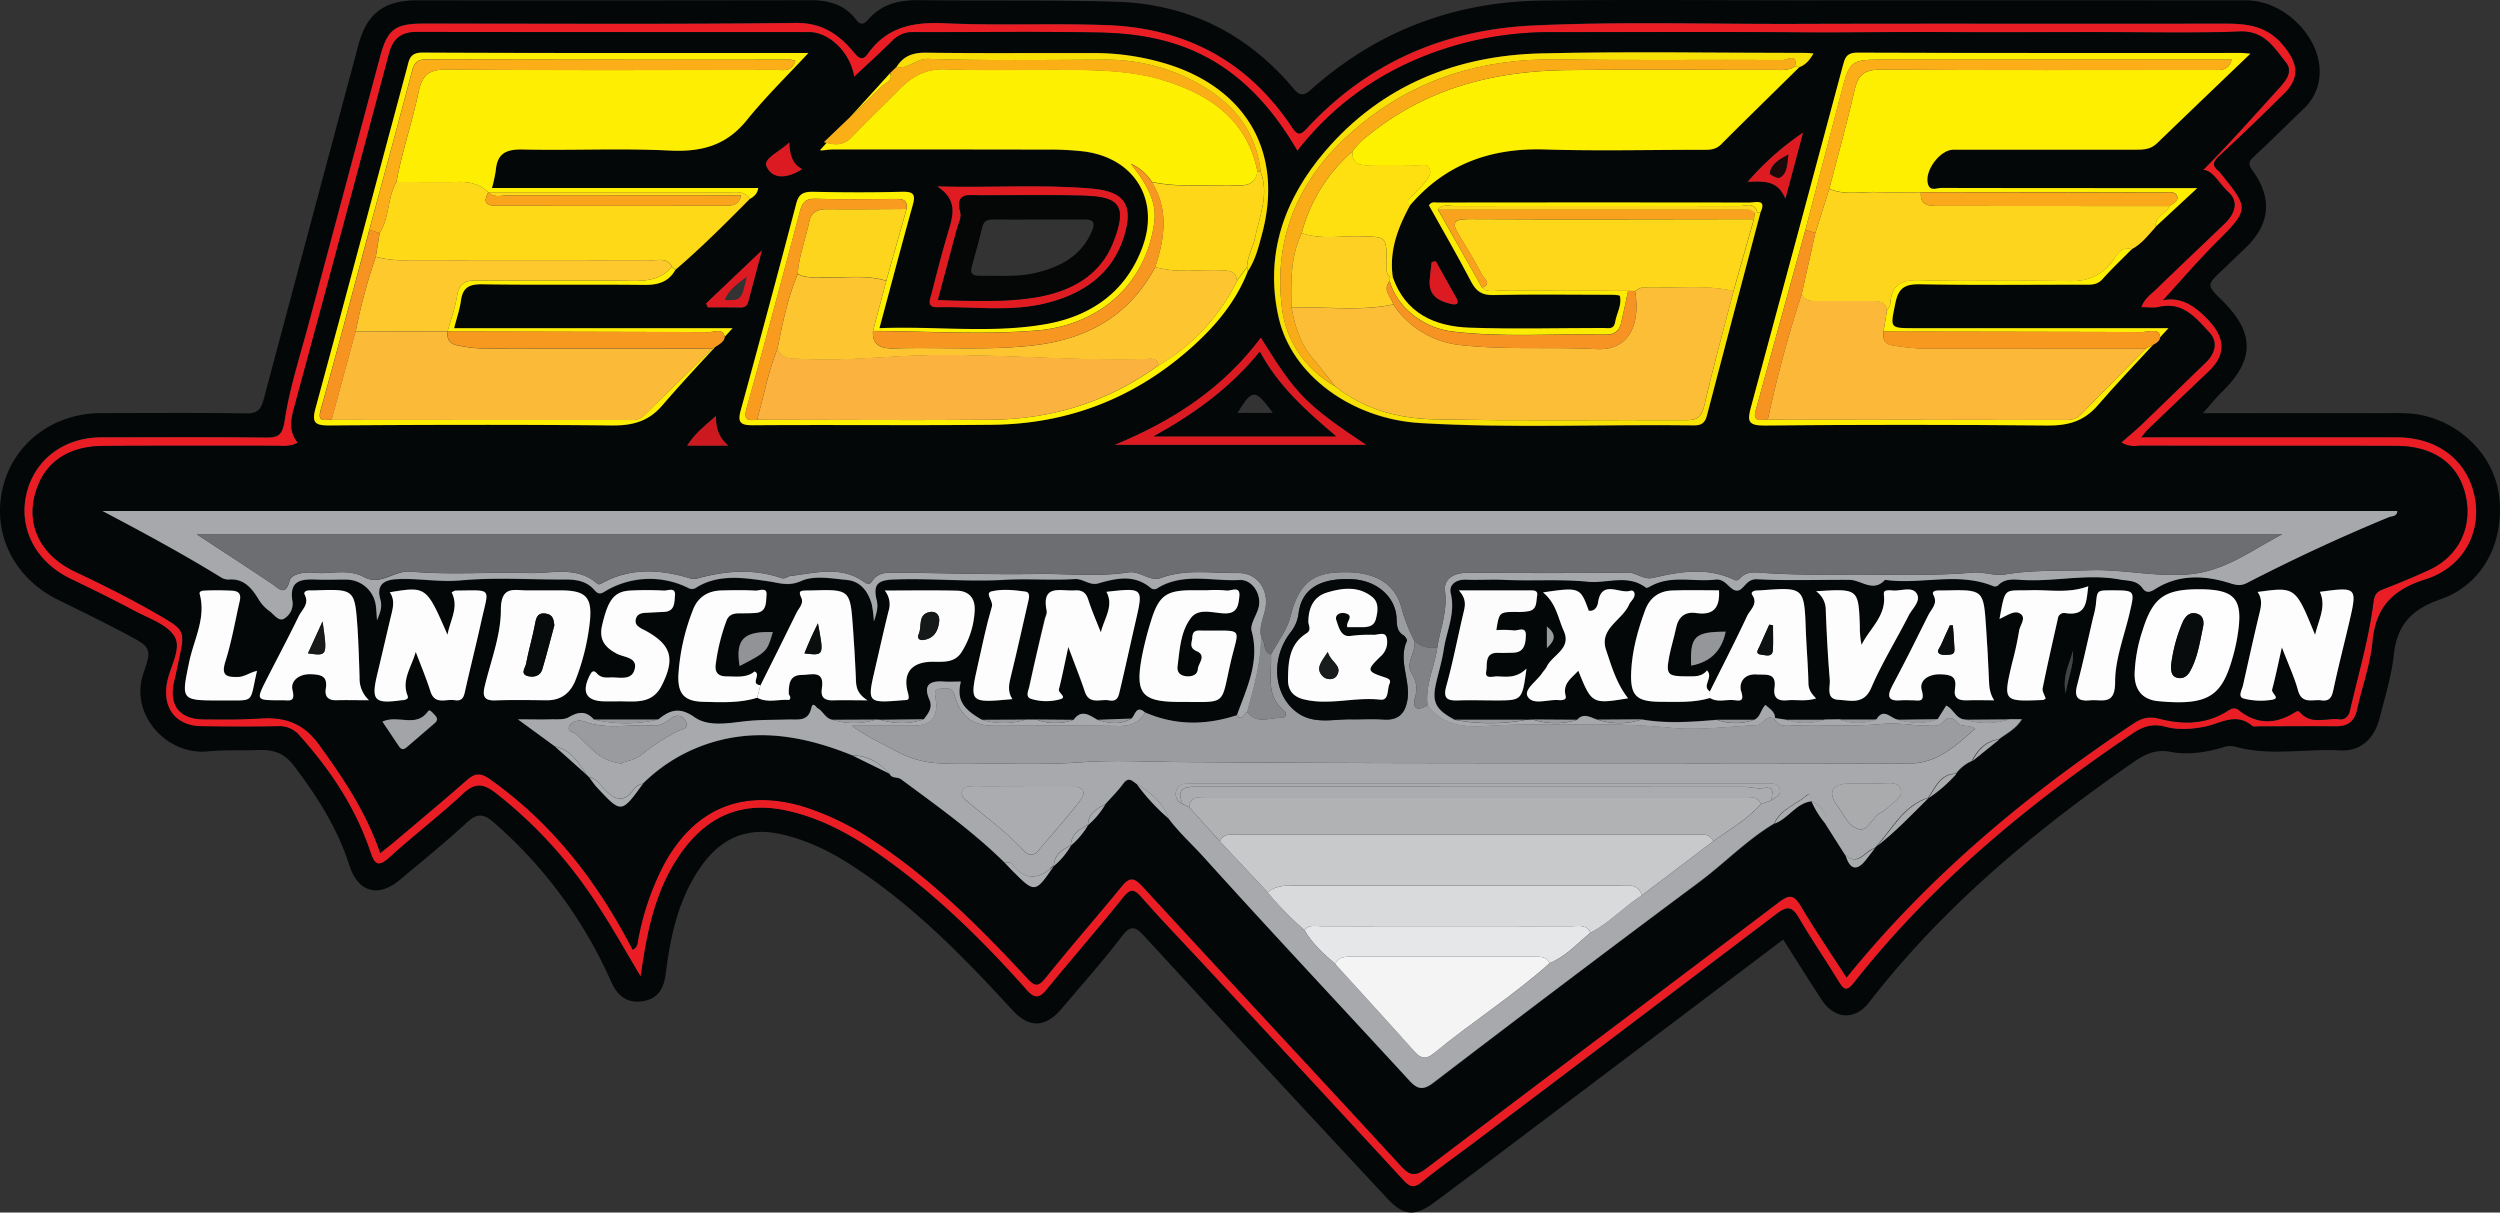 <svg id="Layer_1" data-name="Layer 1" xmlns="http://www.w3.org/2000/svg" viewBox="0 0 894.96 434.07"><rect x="0" y="0" width="894.96" height="434.07" fill="#333333" stroke="none"/><defs><style>.cls-1{fill:#040707;}.cls-2{fill:#ea1c24;}.cls-3{fill:#a6a8ab;}.cls-4{fill:#a7a9ac;}.cls-5{fill:#9a9c9f;}.cls-6{fill:#feef01;}.cls-7{fill:#feee01;}.cls-8{fill:#fef001;}.cls-9{fill:#fef100;}.cls-10{fill:#fed51d;}.cls-11{fill:#fed917;}.cls-12{fill:#fdfdfd;}.cls-13{fill:#fefefe;}.cls-14{fill:#f8e104;}.cls-15{fill:#fedf10;}.cls-16{fill:#fcfcfc;}.cls-17{fill:#fbaf17;}.cls-18{fill:#dc1a22;}.cls-19{fill:#e11b22;}.cls-20{fill:#fcec01;}.cls-21{fill:#f9df05;}.cls-22{fill:#df1b22;}.cls-23{fill:#dd1a22;}.cls-24{fill:#a2a4a7;}.cls-25{fill:#919396;}.cls-26{fill:#949699;}.cls-27{fill:#db1a22;}.cls-28{fill:#cc1920;}.cls-29{fill:#aaacaf;}.cls-30{fill:#a9abad;}.cls-31{fill:#999b9e;}.cls-32{fill:#424546;}.cls-33{fill:#6d6e71;}.cls-34{fill:#87888b;}.cls-35{fill:#818285;}.cls-36{fill:#c8c9cb;}.cls-37{fill:#b0b2b4;}.cls-38{fill:#d9dadb;}.cls-39{fill:#f4f4f5;}.cls-40{fill:#e6e7e8;}.cls-41{fill:#050808;}.cls-42{fill:#fcb939;}.cls-43{fill:#fbae17;}.cls-44{fill:#f7981f;}.cls-45{fill:#f9a919;}.cls-46{fill:#f69321;}.cls-47{fill:#fcba39;}.cls-48{fill:#fec92c;}.cls-49{fill:#fbb23e;}.cls-50{fill:#fdc530;}.cls-51{fill:#fed719;}.cls-52{fill:#f79621;}.cls-53{fill:#f89b1e;}.cls-54{fill:#faac18;}.cls-55{fill:#f9a41b;}.cls-56{fill:#080b0b;}.cls-57{fill:#090c0c;}.cls-58{fill:#fcbd37;}.cls-59{fill:#fed61a;}.cls-60{fill:#f9a21d;}.cls-61{fill:#fed024;}.cls-62{fill:#0b0e0e;}.cls-63{fill:#0e1111;}.cls-64{fill:#181a1a;}.cls-65{fill:#161919;}.cls-66{fill:#050707;}.cls-67{fill:#f69322;}.cls-68{fill:#1c090a;}.cls-69{fill:#191c1c;}</style></defs><path class="cls-1" d="M894.77,178.58c-1.34-14.27-12.51-26.4-27.16-29.81-5-1.18-10.09-.84-15.14-.85-21.25-.06-42.49,0-63.88,0,2.64-2.95,4.66-5.51,7-7.78,11.6-11.37,11.6-21.05-.1-32.58-5.63-5.54-5.62-5.53.09-10.87,2.66-2.49,5.24-5.08,7.9-7.57,9.15-8.58,10.25-17.94,2.91-28.06-1.53-2.11-1.54-3.11.32-4.84,6.08-5.67,12-11.52,18-17.31A17.9,17.9,0,0,0,830.4,26C830.68,13.12,817.64.14,804.15.13Q724.41.07,644.68.11C613.83.11,583-.19,552.12.2,520.77.58,493,11,469.49,31.93c-3.32,3-4.52,2-6.82-.67C446.19,11.8,425,1.4,399.61.63,376.09-.09,352.54.35,329,.05,322,0,315.77,1.34,310.94,6.86c-1.32,1.51-2.62,2.63-4.55.08-4-5.23-9.61-6.88-16.09-6.87Q219.67.19,149,.12c-11.41,0-17.7,4.8-20.64,15.76Q111.33,79.42,94.38,143c-1,3.68-2.31,5.09-6.4,5-17.25-.28-34.51-.13-51.76-.11-17.51,0-31.88,11.18-35.41,27.48S5.45,207.3,21,214.84c8.19,4,16.34,8,24.38,12.27,8.34,4.43,9.18,4.88,6.07,13.59-5.4,15.14,8.41,29.75,22.87,28.29,6-.6,12.16-.24,18.23-.49,5.12-.21,9.11,1,12.53,5.47,8.4,11,15.74,22.5,20,35.83,3.09,9.67,10.35,11.65,18.1,5.15,8.07-6.77,16.26-13.42,24-20.54,3.6-3.31,5.91-3.18,9.52-.05a162.43,162.43,0,0,1,42.14,57.23c2.26,5,5.85,7.78,11.49,6.78,5.41-.95,7.36-4.7,8-9.91,1.76-13.92,4.72-27.56,13.28-39.17,6.89-9.33,16-13.26,27.64-10.74,9.67,2.09,18.29,6.42,26.45,11.76,21.55,14.13,39.39,32.38,56.67,51.24,6.07,6.63,11.93,6.39,17.76-.54,7.17-8.53,14.64-16.84,21.38-25.69,3.42-4.48,5-3.55,8.31,0q43.22,47,86.75,93.65c5.83,6.28,9.92,6.67,16.84,1.52s13.65-10.17,20.44-15.3q52.17-39.34,104.51-78.85c4.67,7.33,9.15,14.55,13.82,21.64s12,7.28,17,.76c26.46-34.21,59.26-61.41,94.57-85.91,4.13-2.86,7.94-4.7,13.31-3.68,6.19,1.18,12.51.24,18.62-1.58a7.83,7.83,0,0,1,4.12-.37c12.56,3.6,25.37.76,38,1.43,7.53.39,12.29-4.41,14.14-11.81s4.21-14.89,5-22.47c1.18-10.67,6.41-16.22,16.62-19.78C888.54,209.43,896.29,194.69,894.77,178.58ZM868.3,207.39c-11.78,3.71-17.87,10-19,22.38-.75,8.18-3.75,16.13-5.49,24.23-.94,4.36-3.4,6.06-7.71,6-9.15-.1-18.3,0-27.45,0-.81,0-1.9.25-2.39-.17-5.85-5-11.46-.72-17.13.35-4.64.88-9.33,1.24-13.88,0s-8-.19-11.75,2.38c-37.33,25.23-71.75,53.67-99.8,89.21-2.63,3.34-3.66,2.45-5.43-.43-4.67-7.59-9.67-15-14.19-22.65-2.33-4-4-4.67-8.05-1.58q-54,41.1-108.23,81.78c-6.31,4.76-12.78,9.33-18.93,14.29-2.72,2.19-4.16,1.77-6.41-.67q-35.83-38.89-71.89-77.6c-7.3-7.88-14.77-15.61-21.87-23.67-2.68-3-4-3.37-6.73.07C393.1,332.36,383.75,343,374.78,354c-2.67,3.27-4.32,3.6-7.33.2-15.1-17-31.26-32.94-49.75-46.33-11.21-8.11-23-15.09-36.86-17.91-15.21-3.09-27.12,2-36.2,14.15-9.41,12.57-12.71,27.37-14.93,42.5-.14.93-.27,1.85-.41,2.78-7.42-12.49-14.25-24.84-22.85-36.12a160.35,160.35,0,0,0-28.93-29.39c-4.34-3.39-7.38-3.95-11.79.18-8.42,7.89-17.68,14.89-26.21,22.67-4.23,3.85-5.37,2.64-7-2.09-5.26-15.58-14.19-29-25.12-41.22a9.39,9.39,0,0,0-7.86-3.53c-9.13.21-18.26.16-27.38,0-9.3-.12-14.14-6.6-12.34-15.75,1.09-5.51,5.2-12,2.71-16.24-2.59-4.44-9.35-6.62-14.51-9.38-7.5-4-15.14-7.76-22.81-11.45-12.43-6-18.67-17.85-15.75-30.28s13.41-20.26,26.87-20.27c19.48,0,39-.13,58.46.08,4.69.05,6.27-.57,7.12-6.15,1.79-11.72,5.54-23.16,8.61-34.68q12.72-47.78,25.55-95.53c2.61-9.72,5.24-11.82,15.4-11.83,44.45,0,88.91.28,133.37-.24,9.61-.11,15.64,4.28,21,10.77,2.14,2.6,3.34,2.33,4.94.1C317.59,9.63,327,7.81,338.08,8.3c19.25.87,38.54,0,57.83.65,28.41,1,50.66,12.83,66.43,36.44,2.15,3.21,3.14,3.06,5.6.4,21.77-23.48,49-35.21,80.8-36.7,31.44-1.48,62.9-.47,94.36-.58,50.83-.16,101.66,0,152.49-.09,8.26,0,15.62.45,21.68,7.76,5.16,6.21,6.25,11.42.28,17.32-7.5,7.4-15.07,14.75-22.83,21.88-2.45,2.24-3.3,3.83-.33,6,.15.11.23.33.35.48,10.5,12.83,10.35,13-1.42,24.84-6.65,6.67-12.81,13.84-19.16,20.76,6.57-1.33,11.6,2,16.45,7.21,5.87,6.29,6.31,12.22-.08,18.27Q779.7,143.2,769,153.55c-.67.63-1.21,1.4-2.59,3h7.54q42,0,84,0c14.63,0,25.28,8.15,27.92,21.26C888.45,190.5,881.92,203.09,868.3,207.39Z"/><path class="cls-2" d="M858,156.59q-42,0-84,0h-7.54c1.38-1.63,1.92-2.4,2.59-3q10.75-10.32,21.55-20.58c6.39-6,6-12,.08-18.27-4.85-5.2-9.88-8.54-16.45-7.21,6.35-6.92,12.51-14.09,19.16-20.76,11.77-11.8,11.92-12,1.42-24.84-.12-.15-.2-.37-.35-.48-3-2.2-2.12-3.79.33-6,7.76-7.13,15.33-14.48,22.83-21.88,6-5.9,4.88-11.11-.28-17.32-6.06-7.31-13.42-7.78-21.68-7.76-50.83.1-101.66-.07-152.49.09-31.46.11-62.92-.9-94.36.58-31.76,1.49-59,13.22-80.8,36.7-2.46,2.66-3.45,2.81-5.6-.4C446.57,21.78,424.32,10,395.91,9c-19.29-.69-38.58.22-57.83-.65C327,7.81,317.59,9.63,310.81,19.11c-1.6,2.23-2.8,2.5-4.94-.1-5.35-6.49-11.38-10.88-21-10.77-44.46.52-88.92.21-133.37.24-10.16,0-12.79,2.11-15.4,11.83q-12.78,47.77-25.55,95.53c-3.07,11.52-6.82,23-8.61,34.68-.85,5.58-2.43,6.2-7.12,6.15-19.49-.21-39-.1-58.46-.08-13.46,0-24,8-26.87,20.27s3.32,24.29,15.75,30.28c7.67,3.69,15.31,7.43,22.81,11.45,5.16,2.76,11.92,4.94,14.51,9.38,2.49,4.28-1.62,10.73-2.71,16.24-1.8,9.15,3,15.63,12.34,15.75,9.12.11,18.25.16,27.38,0a9.39,9.39,0,0,1,7.86,3.53c10.93,12.21,19.86,25.64,25.12,41.22,1.59,4.73,2.73,5.94,7,2.09,8.53-7.78,17.79-14.78,26.21-22.67,4.41-4.13,7.45-3.57,11.79-.18a160.35,160.35,0,0,1,28.93,29.39c8.6,11.28,15.43,23.63,22.85,36.12.14-.93.27-1.85.41-2.78,2.22-15.13,5.52-29.93,14.93-42.5,9.08-12.11,21-17.24,36.2-14.15,13.87,2.82,25.65,9.8,36.86,17.91,18.49,13.39,34.65,29.32,49.75,46.33,3,3.4,4.66,3.07,7.33-.2,9-11,18.32-21.66,27.18-32.74,2.75-3.44,4.05-3.1,6.73-.07,7.1,8.06,14.57,15.79,21.87,23.67q36,38.76,71.89,77.6c2.25,2.44,3.69,2.86,6.41.67,6.15-5,12.62-9.53,18.93-14.29Q582,368,636,327.08c4.05-3.09,5.72-2.38,8.05,1.58,4.52,7.67,9.52,15.06,14.19,22.65,1.77,2.88,2.8,3.77,5.43.43,28-35.54,62.47-64,99.8-89.21,3.8-2.57,7.29-3.6,11.75-2.38s9.24.88,13.88,0c5.67-1.07,11.28-5.34,17.13-.35.49.42,1.58.17,2.39.17,9.15,0,18.3-.06,27.45,0,4.31.05,6.77-1.65,7.71-6,1.74-8.1,4.74-16.05,5.49-24.23,1.14-12.4,7.23-18.67,19-22.38,13.62-4.3,20.15-16.89,17.59-29.54C883.25,164.74,872.6,156.6,858,156.59ZM869.66,204c-5.51,2.55-11.14,4.86-16.79,7.06-2.43.94-2.93,2.27-3.26,4.88-1.67,13-5.45,25.68-8.38,38.49-.48,2.08-1.85,3.32-3.89,3.07-4.63-.56-9.82,2.06-13.81-2.35-.47-.53-.89-.86-1.89-.23-6.85,4.39-13.65,4.55-20.21-.72-1.35-1.09-2.6-.59-3.88.24-7.73,5-16.25,5-24.63,2.84-3.88-1-6.41-.13-9.39,1.86-38.17,25.43-73.09,54.51-102.48,90.82-5.59-8.68-11.24-17-16.4-25.66-2.41-4-4-4.2-7.82-1.34-42,31.84-84.25,63.41-126.23,95.3-4.11,3.12-6,2.53-9.15-.94-30.74-33.41-61.71-66.6-92.45-100-3-3.27-4.63-3.46-7.45,0-9,11-18.35,21.63-27.21,32.7-2.71,3.38-3.92,3.08-6.65.13-16.68-18-34.05-35.33-54.68-49A98.38,98.38,0,0,0,288.6,289c-22.32-7.09-40,.1-51.1,20.77a96.3,96.3,0,0,0-9,26.32c-.28,1.37-.09,2.89-2,3.85-7.5-14.38-16.29-27.93-27.3-40a144.89,144.89,0,0,0-24.13-21.26c-3.11-2.16-5.18-1.87-7.92.53-8.52,7.49-17.25,14.75-25.92,22.09-1.51,1.28-3.09,2.48-5.1,4.09-5-14.69-13.22-26.85-21.93-38.88-5.63-7.77-12.37-9.94-21.21-9.32-6.66.47-13.38.33-20.08.31-8.59,0-12.47-5-10.55-13.34.6-2.56,1.14-5.14,1.69-7.71,2.29-10.75,2.31-10.79-7.42-16.44S37,209.42,26.94,204.67c-11.61-5.45-17.09-15.44-14.73-26.31,2.61-12,11.24-18.64,24.81-18.72,20.5-.12,41,0,61.51-.06,2.58,0,5.27.49,8.09-1.11-3.2-3.89-2.56-8-1.35-12.47q17.15-63.23,33.94-126.55c1.49-5.66,4.38-8,10.24-8,46.69.11,93.38,0,140.08.07,7.36,0,14.84,7.24,16.26,16,4.75-4.46,9.36-8.64,13.78-13a10,10,0,0,1,7.63-3c22.13.06,44.26-.3,66.38.15,26.65.54,51.22,8.48,70.87,42.34,14.79-18.88,33.89-31.17,56.76-37.78a122.49,122.49,0,0,1,34.21-4.7c29.64,0,59.28-.2,88.92.1,17.39.17,34.77-.31,52.16-.12s34.92,0,52.37,0c17.67,0,35.35.47,53-.2,8.81-.34,12.26,5.82,16.41,11,2.91,3.63-.37,7-3.06,10-8.72,9.6-17.31,19.31-26.53,28.55,3.55.17,5.67,4.89,9.11,8,3.81,3.49,2.1,7.81-1.38,11.16-8.2,7.86-16.46,15.65-24.59,23.57-1.82,1.77-4.13,3.2-5.27,6.4,2.29,0,4.32.38,6.14-.06,8.69-2.12,13.43,3.9,18.22,9.07,3.22,3.48,2.1,7.51-1.3,10.79-7.58,7.32-15.12,14.69-22.73,22-2.29,2.2-4.75,4.21-7.46,6.59,3,1.8,5.06,1.17,7,1.17,30.46.06,60.91,0,91.36.07,13.8,0,22.69,6.72,25,18.38C885,189.07,880,199.15,869.66,204Z"/><path class="cls-1" d="M377.29,309.9a4,4,0,0,0-1.43,1.28c.47-.38.95-.79,1.43-1.25Z"/><path class="cls-1" d="M318.66,26.17c.11.44.19.82.27,1.15A3.22,3.22,0,0,0,318.66,26.17Z"/><polygon class="cls-1" points="212.6 257.58 212.6 257.58 212.6 257.58 212.6 257.58"/><path class="cls-1" d="M857.74,159.63c-30.45-.09-60.9,0-91.36-.07-1.91,0-4,.63-7-1.17,2.71-2.38,5.17-4.39,7.46-6.59,7.61-7.3,15.15-14.67,22.73-22,3.4-3.28,4.52-7.31,1.3-10.79-4.79-5.17-9.53-11.19-18.22-9.07-1.82.44-3.85.06-6.14.06,1.14-3.2,3.45-4.63,5.27-6.4C779.94,95.69,788.2,87.9,796.4,80c3.48-3.35,5.19-7.67,1.38-11.16-3.44-3.15-5.56-7.87-9.11-8,9.22-9.24,17.81-19,26.53-28.55,2.69-3,6-6.38,3.06-10-4.15-5.17-7.6-11.33-16.41-11-17.63.67-35.31.2-53,.2-17.45,0-34.92.14-52.37,0s-34.77.29-52.16.12c-29.64-.3-59.28-.06-88.92-.1a122.49,122.49,0,0,0-34.21,4.7c-22.87,6.61-42,18.9-56.76,37.78-19.65-33.86-44.22-41.8-70.87-42.34-22.12-.45-44.25-.09-66.38-.15a10,10,0,0,0-7.63,3c-4.42,4.37-9,8.55-13.78,13-1.42-8.73-8.9-16-16.26-16-46.7,0-93.39,0-140.08-.07-5.86,0-8.75,2.36-10.24,8Q122.45,82.78,105.27,146c-1.21,4.47-1.85,8.58,1.35,12.47-2.82,1.6-5.51,1.1-8.09,1.11-20.5,0-41-.06-61.51.06-13.57.08-22.2,6.73-24.81,18.72-2.36,10.87,3.12,20.86,14.73,26.31C37,209.42,47,214.43,56.62,220s9.71,5.69,7.42,16.44c-.55,2.57-1.09,5.15-1.69,7.71-1.92,8.3,2,13.3,10.55,13.34,6.7,0,13.42.16,20.08-.31,8.84-.62,15.58,1.55,21.21,9.32,8.71,12,16.9,24.19,21.93,38.88,2-1.61,3.59-2.81,5.1-4.09,8.67-7.34,17.4-14.6,25.92-22.09,2.74-2.4,4.81-2.69,7.92-.53A144.89,144.89,0,0,1,199.19,300c11,12,19.8,25.57,27.3,40,1.89-1,1.7-2.48,2-3.85a96.3,96.3,0,0,1,9-26.32c11.06-20.67,28.78-27.86,51.1-20.77A98.38,98.38,0,0,1,313,301.12c20.63,13.63,38,30.94,54.68,49,2.73,2.95,3.94,3.25,6.65-.13,8.86-11.07,18.24-21.72,27.21-32.7,2.82-3.45,4.43-3.26,7.45,0,30.74,33.42,61.71,66.61,92.45,100,3.19,3.47,5,4.06,9.15.94,42-31.89,84.21-63.46,126.23-95.3,3.77-2.86,5.41-2.67,7.82,1.34,5.16,8.64,10.81,17,16.4,25.66,29.39-36.31,64.31-65.39,102.48-90.82,3-2,5.51-2.86,9.39-1.86,8.38,2.16,16.9,2.16,24.63-2.84,1.28-.83,2.53-1.33,3.88-.24,6.56,5.27,13.36,5.11,20.21.72,1-.63,1.42-.3,1.89.23,4,4.41,9.18,1.79,13.81,2.35,2,.25,3.41-1,3.89-3.07,2.93-12.81,6.71-25.44,8.38-38.49.33-2.61.83-3.94,3.26-4.88,5.65-2.2,11.28-4.51,16.79-7.06,10.37-4.81,15.38-14.89,13.13-26C880.43,166.35,871.54,159.67,857.74,159.63ZM659.63,23.84c.76-2.81,1.15-5,5.22-5,45.88.17,91.76.11,137.64.11.72,0,1.44.12,3.1.26C794,30.36,783,40.78,772.22,51.35c-2.33,2.27-4.94,2.33-7.82,2.32q-32.58,0-65.16,0c-4.81,0-10.55,7.8-9,12.44.82,2.52,3.13,1.25,4.69,1.26,22.74.09,45.47.06,68.21.06h23.44L771.78,81.1h0c-2.63,2.94-5,6.12-8.62,8.05h0c-3.53,3.58-7.2,7-10.55,10.79-2,2.19-4.28,1.93-6.68,1.93-19.49,0-39,.22-58.47-.14-5.37-.09-7.82,1.14-8.94,6.72-1.84,9.12-2.27,9,7.07,9H776.3c-1,1.09-2,2.18-3,3.28-.09,1.22-1.21,2-2.49,2.67-6.49,7-13.31,14.21-19.85,21.73-4.95,5.7-10.63,7.27-18.07,7.19q-50.54-.58-101.09,0c-6.12.06-6.29-1.66-4.92-6.68Q643.44,84.79,659.63,23.84Zm-34,41.23a100.45,100.45,0,0,1,19.76-17.55c-1.94,7.28-3.88,14.57-6.29,23.6C636.35,64.43,631.55,64.9,625.68,65.07ZM474.37,54.12c20.12-23.52,46.86-34.28,77.32-35,31.63-.75,63.29-.17,94.94-.17.72,0,1.45.12,2.55.21-1.42,2.43-2.82,4-4.95,4.85-9.35,9.2-18.75,18.35-28,27.64-2.19,2.19-4.72,2-7.32,2-18.61,0-37.24.46-55.84-.12-19.41-.6-35.7,5.24-48.41,20.17h0c-4.34,8-7.46,16.25-6.09,25.58h0c4.54,13,15,17.66,27.45,18.11,16,.57,32,.16,48,.12,1.66,0,3.7.69,4.17-2.13.53-3.13,2.47-6,1.71-9.32-.11-.44-2.6-.45-4-.45-13.78,0-27.57-.21-41.34.09-4.09.09-6.12-1.33-7.94-4.81-4.84-9.27-10.09-18.32-15.09-27.29.91-1.48,2-1,2.92-1q55.95,0,111.89,0c2.12,0,6.23-1.45,3.83,3.61h0c-6.4,24.18-12.85,48.35-19.14,72.56-.7,2.7-1.91,3.61-4.58,3.58-32.65-.43-65.33,1.11-97.95-.82-24.76-1.46-46.11-17.25-50.79-37.63C452.55,91.19,459.78,71.18,474.37,54.12Zm37.45,46.14c.17-2.13.45-4.25.68-6.38l1.46-.37c2.43,4.32,4.87,8.64,7.28,13,1.42,2.56,0,2.74-2,2.28C514.73,107.71,511.37,105.61,511.82,100.26Zm-22.86,59H399.09c21.25-8.76,39-20.53,52.27-38.35C464,141.32,467.3,144.68,489,159.23ZM290.72,68.75c10.74.23,21.51.27,32.25,0,4.08-.1,4.79,1,3.74,4.77-4,14.39-7.83,28.85-11.92,44.06,20.22-.82,40.11,2,59.68-1.47,15.94-2.83,28.5-11.43,34.43-27.41,6.36-17.09-2.82-32.1-21-34.41a107.86,107.86,0,0,0-13.34-.65c-25.36-.06-50.72,0-76.08-.06-2.15,0-4.39.54-4.95.25l2.4-2.64c-.31-.08-.62-.17-.94-.28,3.15-3,6.21-5.94,9.2-8.81q7.2-7.91,14.49-15.94h0L320.92,24h0c2.45-4,5.89-5.24,10.65-5.17,19.63.27,39.26.07,58.9.13a89.2,89.2,0,0,1,29.77,4.76c26.88,9.49,38.85,31.9,31.67,59.46-1.26,4.84-2.42,9.76-5.29,14-4.09,10.39-10.93,18.81-19.08,26.25-20.45,18.69-44.61,28.33-72.28,28.62-28.6.29-57.22,0-85.82.17-4.6,0-5.45-1.16-4.28-5.41Q275.26,110,285,73.06C285.85,69.64,287.3,68.68,290.72,68.75Zm44.85-2c19.49.54,37.44-.8,55.35.79,11.69,1,14.93,5.81,11.48,17.05-4.25,13.83-15,20.8-28.16,24-12.7,3.12-25.81,1.07-38.73,1.39-4,.1-2.52-2.92-2.05-4.78,2-8,4.13-16,6.5-23.93C341.55,75.93,342.13,71,335.57,66.7Zm-82.15,43.35-.66-1.41c6.22-5.91,12.43-11.83,20-19-1.95,7.3-3.45,12.84-4.89,18.38-.44,1.67-1.44,2.14-3.09,2.1C261,110,257.2,110.05,253.42,110.05ZM282.53,51c.19,4.18.92,7.59,4.59,9.55-4.84,3.17-10.54,4.07-12.75-1.08C273.18,56.69,279.59,54,282.53,51ZM113,146C124,105.45,134.83,64.82,145.73,24.23c.74-2.78.93-5.43,5.48-5.41,46.47.22,92.94.14,138.17.14-7.07,7.63-15.11,15.47-22.12,24.13-7.4,9.14-16.38,11.36-27.7,10.79-17.41-.86-34.9,0-52.35-.37-5.86-.13-9.2,1.26-9.72,7.42a51.27,51.27,0,0,1-1.38,6.37h95.27c-.35,2.29-1.67,3.09-3,3.92h0c-8.62,8.73-17.31,17.41-26.65,25.4-2.48,4.4-6.28,5.42-11.19,5.35-19.28-.24-38.56.08-57.84-.22-4.7-.08-7.08,1.1-7.72,5.86-.43,3.16-1.52,6.22-2.44,9.86h99.67l-2.86,3.12c0,1.48-1.72,2.62-3.31,3.58-6.21,6.71-12.75,13.74-19,21-4.95,5.76-10.67,7.23-18.07,7.15-33.69-.37-67.38-.28-101.07,0C112.56,152.33,111.57,151.18,113,146Zm147.72,13.54H246c2.68-4.27,6.19-7,10.25-10.58C256.34,153.06,257,156.25,260.71,159.53ZM80,250.68h-.61c-14.76,0-14.47.06-11.53-14.09,1.65-7.89,6-15.43,3.7-24-.26-1,.8-1.23,1.63-1.23a96.36,96.36,0,0,1,10.34.06c3.5.37,2.41,3.13,2,5.2-1.47,6.71-2.69,13.51-4.75,20-1.6,5.07.14,5.79,4.62,5.58,2.29-.11,3.93-1.54,6.67-2.18C89.22,251.88,91.48,250.59,80,250.68Zm40.44,0c-2.89.09-4.27-1.27-3.84-4,.68-4.35-1.11-5.16-5.25-5.31-4.61-.17-7.4,2.6-6.67,5.61,1.16,4.78-1.38,3.62-3.7,3.71-.81,0-1.62,0-2.44,0-6.5-.06-6.72-.38-3.67-6.41,4-7.92,8.2-15.74,12.07-23.72,1.12-2.32,3.82-4.29,2.15-7.6-.59-1.19.67-1.62,1.79-1.6.61,0,1.22,0,1.82,0,14.27-.5,14.32-.5,15.28,13.65.4,5.84.6,11.7.72,17.56a10.5,10.5,0,0,0,3.39,8.12C127.22,250.67,123.81,250.59,120.41,250.69Zm35.26,8.17c-3.36,2.9-6.73,5.77-10.08,8.67-1.7,1.47-2.41.18-3.22-1-1.75-2.65-3.53-5.28-5.47-8.17,5.7-2.6,12.09,2.39,16.34-3.71.61-.88,1.59.57,2.25,1.22C156.48,256.79,156.93,257.78,155.67,258.86Zm11-12.25c-.51,2.25-.71,4.61-3.92,4-3-.53-7,1.88-8.65-3.16-1.52-4.79-3.48-9.44-5.26-14.15-1.43,5.29-5.15,10-2.95,15.61.46,1.17-.28,1.34-1,1.59a6.68,6.68,0,0,1-1.2.13c-9.71,1.37-10.88.06-8.59-9.43,1.75-7.27,3.4-14.56,5.15-21.83.61-2.54,1-5-.71-7.4,13.11-2.13,13.11-2.13,20.67,15.22,1.06-5.58,4.16-9.89,1.48-15.19.5-.22,1-.63,1.49-.63,13.45-.09,11.84-1.32,9.13,11C170.51,230.49,168.47,238.52,166.65,246.61Zm6.93-1.06c2.17-9,5.74-18.09,5.75-27.14,0-9.26,5.15-6.88,9.92-7.06,1.42,0,2.84,0,4.26,0h7.29c9,0,11.3,2.44,10.38,11.28a81.69,81.69,0,0,1-5,20.53c-1.81,4.81-5.14,7.59-10.54,7.53-6.07-.06-12.16-.18-18.22.05C173.14,250.9,172.74,249,173.58,245.55ZM220.92,234c-4.26-2.23-6.5-5-5.33-10.14,2.06-9,4.2-12.15,10-12.48a111.73,111.73,0,0,1,12.14,0c1.42.07,4.25-1.39,3.95,1.82-.22,2.35,0,5.6-3.82,5.8l-6.65.34c-1.73.08-3.25.53-3.59,2.52-.28,1.72,1,2.5,2.23,3.22.34.21.72.35,1.08.54,9.48,5.14,10.9,10.06,6,19.77-3.57,7.06-10,5.5-15.94,5.65h-4.24c-6.88,0-8.68-3.24-5.49-9.46.84-1.64,1.53-1.58,2.55-.46,1.24,1.36,2.87,1.47,4.46,1.37,3.26-.21,7.79,1.31,9-2.81C228.5,235.26,223.47,235.36,220.92,234Zm515.79-12.55c-1.86,8.28-3.76,16.56-5.44,24.88-.23,1.12.69,2.47,1.08,3.73-.33.18-.66.49-1,.51-14.31.58-14.31.58-11-13.33A112.88,112.88,0,0,0,722.77,226c.27-2.1,2.6-4.61.68-6.15-2.13-1.71-4.73.45-7.66,1.71,2.17-11.78,1.5-10,11.1-10.28,6.74-.21,13.59,1.23,20.68-1.42-.72,5.39-.43,10.86-8.23,9.63A2.24,2.24,0,0,0,736.71,221.47Zm2.74,26.74c-1.24-6.66,1.67-10.86,2.58-15.2C742.53,237.94,740.42,242.1,739.45,248.21Zm23-28.7c-1.92,8.23-5.2,16.48-5.19,24.72,0,8.45-4.72,6.1-9,6.5-4.53.41-5.69-1.25-4.55-5.58,2.09-8,3.82-16,5.68-24.06a32.31,32.31,0,0,0,1-4.73c.42-5,.36-5,5.46-5C764.37,211.34,764.32,211.33,762.41,219.51Zm38.64,7.69a65.76,65.76,0,0,1-1.35,6.5c-4,15.07-8.29,19.07-27.21,17.26-5.61-.53-8.47-4.07-8.33-10A55.24,55.24,0,0,1,767,225.59c3.69-11.75,7.86-14.68,20.33-14.65C800.19,211,803.09,214.39,801.05,227.2Zm39.89-4.38c-1.85,7.86-3.86,15.68-5.55,23.56-.57,2.65-1,4.78-4.41,4.3-3.1-.44-7,1.53-8.37-3.6-1.27-4.64-3.35-9.06-5.76-15.38-1.4,6.16-2.3,10.66-3.49,15.09-.37,1.38,3.17,3.13,0,3.67a24.62,24.62,0,0,1-10.18-.43c-2.23-.59-.62-3.08-.24-4.75,2-8.65,3.85-17.33,5.93-26,.63-2.59,1-5-.72-7.4,13.62-1.86,13.62-1.86,20.57,15.35,1.36-5.66,4.08-10.15,1.73-15.4C843.8,210.06,843.92,210.17,840.94,222.82Zm14.25-37.75c-17.23,7.09-34.1,15-50.65,23.48-2.21,1.13-3.83.91-6.14.18-9.17-2.88-18.39-3.31-26.9,2.11-2,1.27-3.28,1.36-4.53-.4-2.07-2.91-5.12-2.5-8.11-3.06-11.76-2.18-23.44.92-35.16.15-2.78-.18-5.72-.52-8.1,1.66a1.77,1.77,0,0,1-2.1.55c-12.63-5.17-25.84-.4-38.68-2.24-4.26,4.71-8.52,0-12.79,0-11,0-22.07.33-33.08-.2-4-.19-4.81,4.25-7.28,4.05s-3.8-4.39-7.61-3.93c-7.75.92-15.87-1.77-23.29,2.44-.46.27-1.27.64-1.52.45-6.57-5-13.88-1.44-20.78-2.13-10-1-19.81-.18-29.7-.66-4.66-.22-9.34.1-14-.08-3.63-.14-6.14,1.91-5.41,4.9,1.75,7.16-1.51,13.41-2.49,20.05-.59,4-1.78,7.89-2.7,11.83-1.64,7-.31,9.73,6.64,13.41l25.49,0,2.51-.09h0l15.77.1c2.44-2.76,4.92-.72,7.39-.05l15.77-.1h0c9,1.56,17.91.89,26.87.14h13.31c2.27-.86,2.33-3.48,4.09-5.35,1.57,1.45,3.43,2.38,3.46,4.82l3.51.53H653.5l5-.07h13.32c2.5-4.16,4.94-.5,7.39.07l14.55-.19,3-4.79c2.62,1.16,3.52,4.85,6.84,5l15.76-.12H724c-2.2,3.58-5.51,5.08-8.26,7.2l-9.63,7.74a14.11,14.11,0,0,0-5.68,4.52h0a50.92,50.92,0,0,1-10,8.69c-6,5.91-11.76,12-18.41,17.19l-.84.85h0c-1,1.23-1.9,2.45-2.84,3.69-3.43,4.55-6,4.16-7.64-1.34l-7-11a33.13,33.13,0,0,1-5.15-8.22c-5.58.71-8.27,6.18-13.19,8-9.9,5.87-17.86,14.23-27,21.05q-47.81,35.47-95,71.73c-3.89,3-5.82,2.31-8.75-.88-24.52-26.68-49.35-53.09-73.62-80C426.67,302.12,422,298,418.32,293h0a71.79,71.79,0,0,1-11.42-12.33c-1.56-1.11-2.91-2.61-4.76-.07s-4.26,4.91-6.42,7.35h0a28.85,28.85,0,0,1-6.21,7.45,27.71,27.71,0,0,1-6.09,7.29A27.27,27.27,0,0,1,377.3,310c-6.76,9.86-6.8,9.84-14.92,1.71-1-1-1.94-2-2.9-3.06-11.3-11.1-24.17-20.24-36.85-29.62-1.33-1-3.36-.12-4.14-2l-13.29-6.56c-17.65-7.15-35.54-10.3-54.06-3.37a59.7,59.7,0,0,0-21,13.51h0c-7.69,10.6-7.7,10.61-16.37,1.33-1.08-1.16-1.95-2.5-2.92-3.75-.29-.28-.57-.57-.85-.85h0l-11.3-10.09-13.24-9.68c4.8,0,8.24.07,11.68,0,2.2-.07,4.77.26,6.49-.75,3.45-2,6.24-2.34,9,.79l23.08,0c4.13-3.37,7.52-4.62,13-.79,5.06,3.55,12.28,2.05,18.45,1.39,5.06-.53,10.06-.43,15.09-.58,3.37-.1,7.09.8,8.21-4,.61-2.6,1.68-.36,2.36,0,1.91,1.08,2.71,3.59,5.12,4.07h0l15.77-.07,1.29.07h0l15.77-.18h0c1.53-2.1,3.24-4.1,2-7-2.36-5.44.31-6.84,5.26-6.48,2,.15,3.95,0,6,0-1.56,6.23.43,9.7,7.54,13.68l15.76-.07,3.71,0h0l13.33.11c2.87-4,5.74-1.62,8.61,0l12.09-.44c1.42-1.21,1.64-5.05,4.89-2.21,10.81,4.75,21.78,4.67,32.86,1,3.51-9.73,8.27-19.11,5.26-30.15-.65-2.41,1.8-5.56,2.5-8.44,1.12-4.65-2.27-10.06-6.84-9.81-9.76.54-20-2.74-29.21,2.82a2,2,0,0,1-2.71-.1c-5.88-4.83-12.29-3.33-18.71-1.49-3,.86-5.25-1.75-8.39-1.56-8.36.51-16.79-.22-25.15.27-13.25.77-26.47-.63-39.71-.11-5.76.22-7.36,1.87-6,7.44.57,2.35.11,4.23-1,7.57a47.66,47.66,0,0,0-.76-6.14c-1.3-4.54-4-8.23-8.88-8.71-5.43-.52-11.65-1.71-16.24.31-4.81,2.1-7.74.74-12.14.13-8.28-1.16-17.44-2.78-25.51,2.25a2.54,2.54,0,0,1-2.77.25,30.92,30.92,0,0,0-30.28,1.34c-1.74,1.06-2.56.37-3.54-.75-2.81-3.2-6.51-3.72-10.5-3.7-12.48.07-25-.8-37.41.33-7.72.7-15.16-.86-22.76-.44-5.31.28-7.23,2.63-5.9,7.23.83,2.87-.19,5-1.19,7.5-.12-1.64-.19-3.28-.38-4.91a10.7,10.7,0,0,0-10.5-9.67c-3.45-.09-6.91.1-10.35,0-5.64-.24-10.4,0-9,8a6.23,6.23,0,0,1-3.27,6.11c-1.86.78-3.36-1.7-5-2.83a14.15,14.15,0,0,1-4-4.41c-2.35-3.82-5.19-7.33-10.52-6.9a5,5,0,0,1-2.84-.78c-13.75-8.49-28-16.12-42.41-23.82H858.23C858.21,184.86,856.26,184.63,855.19,185.07Zm-160.58,56.3c-4.5-.1-7.57,2.4-6.67,5.58,1.39,4.92-1.28,3.64-3.59,3.73-1.22,0-2.44-.09-3.65,0-4.49.4-5.45-1.11-3.29-5.16,4.45-8.37,8.73-16.84,12.91-25.35,1.06-2.17,3.52-4.08,1.85-7.14-.73-1.32.55-1.61,1.58-1.68.81-.05,1.63,0,2.44,0C710.08,211,710.1,211,711,224.7c.4,6.05.74,12.1,1,18.16.1,2.59.14,5.12,1.89,7.82-3.23,0-6.48-.1-9.71,0-2.95.12-4.88-.74-4.31-4.06C700.61,242.26,698.73,241.46,694.61,241.37Zm-39.58,2c-.7-8.26-1.11-16.55-1.44-24.84a8.15,8.15,0,0,0-3.47-6.84c15.15-.94,15.16-.94,15.67,12.42a31.11,31.11,0,0,0,.61,6.79c2.91-5.91,8.89-10.33,8-17.91-.13-1.06.21-1.47,1.12-1.59a7.4,7.4,0,0,1,1.82,0c2.95.35,6.89-1.49,8.65.9,2,2.73-1.4,5.49-2.71,8.07-4.41,8.64-9.55,16.94-13.37,25.82-2.7,6.26-7.41,4.57-11.66,4.38C653.48,250.31,655.26,246,655,243.38Zm-26.28-1.89c-4.61-.31-6.33,3.24-5.45,6,1.34,4.15-.94,3.31-2.9,3.17-2.74-.19-5.61.88-8.22-.73-5.86,1.77-11.9,1.42-17.89,1.37-8.66-.08-10.77-2.25-10.35-10.93.36-7.53,2.36-14.73,4.95-21.78,1.64-4.46,4.94-6.94,9.6-7.13,5.63-.23,11.27-.06,16.88-.06.37,6.18-1.94,9-8.12,8.13-4.09-.61-6.46,1.39-7.28,5.46-.69,3.36-1.76,6.64-2.4,10-1.26,6.62-.67,7.2,6.35,7.2,2.61,0,5.25.27,7.17-2.12,2.45,2.54-2.13,5.47,1,7.53,4.47-9,9.06-17.93,13.32-27,1.06-2.28,4.07-4.32,1.86-7.56-.6-.89.27-1.4,1.09-1.56a18.18,18.18,0,0,1,1.82-.09c15.72-1.19,15.69-1.19,16.27,14.45.23,6.25.8,12.49.92,18.74,0,2.21.94,3.69,2.75,5.47-3.68,1.22-7.11.37-10.42.7s-5-1-4.47-4.44C636,240.65,632.1,241.72,628.75,241.49Zm-53.81-8.86c2,6,3.8,12.18,7.89,17.35-12.83,2.17-13.06,2-17.82-9.87-2.42,2.66-5.61,4.54-4.59,8.76.25,1,.05,1.48-.91,1.66a3.81,3.81,0,0,1-1.2.13c-3.92-.48-9.36,2-11.38-1.23-1.65-2.61,3.44-5.65,5.26-8.68a20,20,0,0,0,1.45-1.94c2-4.4,9.11-6.47,6.12-13.05-2-4.5-2.61-9.75-7.39-13.69,13.12-1.93,13.38-1.81,16.37,6.54,2.19.4,3.13-1.62,3.3-2.76,1.22-8.53,7.62-3.17,11.51-4.34,1.43-.44,2,1.07,1.31,2.42-.44.9-1.28,1.61-1.68,2.51C580.76,222.05,572.4,225,574.94,232.63Zm-33.18-7c1.6.28,4.67-1.71,4.5,1.92-.13,2.72-.45,5.93-4.45,6.07-1.83.06-3.66.11-5.48.05-5-.17-3.77,4.2-4.26,6.6-.61,3,2.47,1.78,3.95,1.83,3.32.11,6.82.76,10.46-2.79-1.57,11.4-1.57,11.4-11,11.4-4.46,0-8.93-.12-13.38,0-3.87.14-5.59-.58-4.31-5.17,2.38-8.56,4-17.32,6.09-26,.61-2.56,1.29-5-1.62-8.23H548c1.27,0,2.61.12,2.27,1.88-.4,2.08.06,4.78-2.77,5.52a20.39,20.39,0,0,1-4.83.3c-6,.08-6,.07-7,6.48A37.1,37.1,0,0,1,541.76,225.61Zm12,6.35v-7.67C557.29,227.11,556.73,229.2,553.75,232Zm64-5.83c-1.42,7-5.54,10.88-12.35,12.16C605,227.78,606.61,226.18,617.75,226.13Zm-343.33-13c-.23,2.45.2,6.1-4,6.35-2,.13-4,.11-6.06.14s-3.59.7-4.29,2.68a70.42,70.42,0,0,0-3.86,15.8c-.33,2.9,1.2,4.06,3.87,4.08,3.56,0,7.22.62,10.07-1.76,2.54,1.08-1.75,4.51,2.11,4.93,4.3-8.62,8.66-17.23,12.86-25.9.83-1.72,2.78-3.38,1.72-5.51-1.45-2.91.63-2.39,2.15-2.54.4,0,.81,0,1.21,0,14.16-.47,14.18-.47,15.17,13.57.4,5.63.69,11.26,1,16.9.14,2.92-.37,6,4.2,8.87-5.46,0-8.83-.11-12.19,0-3.09.14-4.69-1-4.16-4.21,1.14-6.86-3.89-4.87-7.2-4.88-4.45,0-4.61,3.44-4.65,6.67,0,.63,1.13,1.16.19,2.28-3.67-.36-7.64,1.24-11.42-.81-6.29,2-12.77,1.64-19.21,1.48-7-.16-9.4-2.82-9-9.86a76.43,76.43,0,0,1,5.14-22.9c1.73-4.65,5.31-7,10.25-7.11,4-.1,8.1-.18,12.13.06C271.79,211.51,274.72,210,274.42,213.08Zm2.22,13.2c-2.06,7-2.06,7-11.89,12.14C263.25,228.88,266.13,225.93,276.64,226.28Zm40.08-14.93c9.18,0,17.44-.13,25.69.05,4.34.1,6.7,2.64,6.51,7a30.61,30.61,0,0,1-4.61,14.86c-2.45,4-6.4,3.6-10.26,3.59-7.45,0-11,3.77-9.08,10.94.86,3.15-.07,2.69-2.05,2.86-12.33,1-12.5.85-9.77-10.86,1.65-7.07,3.2-14.17,5-21.21A7.8,7.8,0,0,0,316.72,211.35Zm38.35.32c3.8-.88,8-.45,12,.11,1.95.28,1.23,2.54.87,4.13-2,8.63-3.86,17.29-6,25.88-.72,2.91-1.42,5.68.47,8.48-15.43,1.45-15.45,1.44-12.29-12.58,1.55-6.87,2.95-13.79,4.92-20.54C355.67,215,352.31,212.3,355.07,211.67Zm19.5,7c-2-9.78,5.1-7,10-7.34,2.62-.19,4.05.72,4.88,3.32,1.27,4,3,7.8,4.49,11.7,1.29-5,4.81-9.49,2-14.52,13.26-1.47,13.24-1.47,10.47,10.58-1.86,8.07-3.6,16.16-5.52,24.22-.47,2-.57,4.71-4,4.06-3-.58-7,1.77-8.67-3.13s-3.47-9.42-5.91-16c-1.36,6.22-2.22,10.73-3.37,15.16-.37,1.39,3.36,2.92.16,3.64a18.34,18.34,0,0,1-10.2-.24c-2-.74-.89-2.85-.57-4.31,1.77-8.1,3.63-16.17,5.46-24.25C374.16,220.61,374.75,219.56,374.57,218.66Zm50,23.41c2.09.23,4.05-.54,4.18-2.5.15-2.12,3.26-4.89-.41-6.48-2.87-1.24-1.65-3.1-1.55-5,.14-2.85,2.17-2.36,3.91-2.35,14.95.09,12.76-1.41,9.83,11.28-3.63,15.71-1.09,14.21-17.9,14.25-14,0-16.46-2.85-13.8-16.68A119.32,119.32,0,0,1,412,222.3c2.75-9,5.42-10.93,14.79-11h5.47a39,39,0,0,1,6.67.1c1.68.29,5.17-2,4.69,2.19-.32,2.78-.53,6-5.16,6-4.09-.08-9.29-2.06-12.1,1.56-3.75,4.82-4.06,11.26-4.84,17.26C421.27,240.55,422.37,241.83,424.61,242.07Z"/><path class="cls-3" d="M79.1,206.66a5,5,0,0,0,2.84.78c5.33-.43,8.17,3.08,10.52,6.9a14.15,14.15,0,0,0,4,4.41c1.59,1.13,3.09,3.61,5,2.83a6.23,6.23,0,0,0,3.27-6.11c-1.43-8,3.33-8.24,9-8,3.44.14,6.9-.05,10.35,0a10.7,10.7,0,0,1,10.5,9.67c.19,1.63.26,3.27.38,4.91,1-2.47,2-4.63,1.19-7.5-1.33-4.6.59-7,5.9-7.23,7.6-.42,15,1.14,22.76.44,12.37-1.13,24.93-.26,37.41-.33,4,0,7.69.5,10.5,3.7,1,1.12,1.8,1.81,3.54.75a30.92,30.92,0,0,1,30.28-1.34,2.54,2.54,0,0,0,2.77-.25c8.07-5,17.23-3.41,25.51-2.25,4.4.61,7.33,2,12.14-.13,4.59-2,10.81-.83,16.24-.31,4.91.48,7.58,4.17,8.88,8.71a47.66,47.66,0,0,1,.76,6.14c1.1-3.34,1.56-5.22,1-7.57-1.33-5.57.27-7.22,6-7.44,13.24-.52,26.46.88,39.71.11,8.36-.49,16.79.24,25.15-.27,3.14-.19,5.37,2.42,8.39,1.56,6.42-1.84,12.83-3.34,18.71,1.49a2,2,0,0,0,2.71.1c9.26-5.56,19.45-2.28,29.21-2.82,4.57-.25,8,5.16,6.84,9.81-.7,2.88-3.15,6-2.5,8.44,3,11-1.75,20.42-5.26,30.15,2.14,2.62,2.42-1,3.72-1.11h0c2.39-8.8,4.9-17.58,5-26.8-.85-3.56.79-6.79,1.47-10.11,1.37-6.71-2.81-12.95-9.72-12.84-9.24.16-18.6-1.6-27.74,1.78-3.9,1.44-7.32-2.66-11.63-2-11,1.67-22.06.38-33.08.56-16.25.27-32.58-.34-48.87-.45-3.6,0-7.41-.63-9.85,3.16-.9,1.4-1.82.79-3,0-8.28-5.79-17.3-3-26.13-2-1.05.12-1.89,1.22-3.3.74-9.7-3.33-19.45-2.64-29.16-.08a5.88,5.88,0,0,1-3.5.19c-10.52-3.22-21-3.85-31.07,1.49-.72.37-1.45,1-2.18.36-7.39-6.4-16.3-3.49-24.57-3.74-14-.42-28.16.73-42.09-.51-6.08-.54-10.76,5.19-16.66,2s-12-1-17.94-1.59a16.32,16.32,0,0,0-4.25.1c-1.83.3-4.08,1-4.54,2.68-1.58,6-4,2.68-6.59,1C88.38,203,79.65,197.35,70.4,191.26H817.05c-11.25,5.78-20.75,13.59-34.56,14.45-11.78.74-22.92-1.93-34.24-1.57-10,.32-20.28-.19-30.2,1.48-4.29.72-7.89-1-11.9-.63-12.22,1.09-24.59.81-36.77.73-12.6-.08-25.33.29-38-.61-2.95-.2-6.15-.76-8.55,2a1.63,1.63,0,0,1-2.12.43c-9.51-4.55-19.25-2.94-28.88-.67-3.57.84-5.9-1.93-9.26-1.89-19.2.26-38.41.14-57.61.11-4.57,0-8.24,2.22-7.66,6.59.93,7.14-1.72,13.45-2.76,20.12h0c-1,6.93-4.4,13.47-3.51,20.72h0c5.5,7.4,13.24,7.91,21.56,7.37,11.86-.76,23.81-.53,35.64-.52a277.8,277.8,0,0,1,29.45,1.15c10.29,1.11,20.86-.44,31.31-.88,2.27-.09,3.18-4.18,6.23-2.21l.22-.25c0-2.44-1.89-3.37-3.46-4.82-1.76,1.87-1.82,4.49-4.09,5.35a20,20,0,0,1-13.31,0c-9,.75-17.92,1.42-26.87-.14h0a25.09,25.09,0,0,1-15.77.1c-2.47-.67-5-2.71-7.39.05a26.27,26.27,0,0,1-15.77-.1l-2.51.09a68.49,68.49,0,0,1-25.49,0c-6.95-3.68-8.28-6.38-6.64-13.41.92-3.94,2.11-7.84,2.7-11.83,1-6.64,4.24-12.89,2.49-20.05-.73-3,1.78-5,5.41-4.9,4.66.18,9.34-.14,14,.08,9.89.48,19.75-.33,29.7.66,6.9.69,14.21-2.83,20.78,2.13.25.19,1.06-.18,1.52-.45,7.42-4.21,15.54-1.52,23.29-2.44,3.81-.46,5,3.72,7.61,3.93s3.25-4.24,7.28-4.05c11,.53,22,.15,33.08.2,4.27,0,8.53,4.7,12.79,0,12.84,1.84,26-2.93,38.68,2.24a1.77,1.77,0,0,0,2.1-.55c2.38-2.18,5.32-1.84,8.1-1.66,11.72.77,23.4-2.33,35.16-.15,3,.56,6,.15,8.11,3.06,1.25,1.76,2.53,1.67,4.53.4,8.51-5.42,17.73-5,26.9-2.11,2.31.73,3.93,1,6.14-.18,16.55-8.52,33.42-16.39,50.65-23.48,1.07-.44,3-.21,3-2.23H36.69C51.13,190.54,65.35,198.17,79.1,206.66Z"/><path class="cls-4" d="M641.6,259.77c10.92-.47,21.82.44,32.79-.64,5-.49,10.4.64,15.65.65,1.8,0,3.82.44,5.2-1.07,1.91-2.07,3.55-2.29,5.45,0,1.46,1.76,3.95.55,6.39,2.17-7.24,6.25-13.35,12.54-24.25,12.5-87.3-.32-174.6.15-261.89-.59-11.31-.1-22.48-.75-33.88.11-15.95,1.19-32.06.11-48.09.39a35.62,35.62,0,0,1-18-4.31c-5.27-2.84-10.76-5.26-16-9.17,7.13,0,14.26,0,21.39,0s9.59-2.85,8.61-9.63c-.25-1.76-.79-3.42,1.6-3.61,2-.16,4.25-.89,5.21,2.46,2.23,7.78,6.54,10.79,14.34,10.79,14.72,0,29.45-.13,44.17.08,4.3.07,7.52-1,9.61-4.85-3.25-2.84-3.47,1-4.89,2.21-3.94,2.37-8,1.73-12.09.44h0c-2.87-1.62-5.74-4-8.61,0a19.11,19.11,0,0,1-13.33-.11l-3.71,0a26.55,26.55,0,0,1-15.76.07h0c-7.11-4-9.1-7.45-7.54-13.68-2.07,0-4.06.12-6,0-4.95-.36-7.62,1-5.26,6.48,1.28,2.94-.43,4.94-2,7h0c-5.24,1.92-10.5,1.66-15.77.18h0l-1.29-.07a26.35,26.35,0,0,1-15.77.07h0c-2.41-.48-3.21-3-5.12-4.07-.68-.39-1.75-2.63-2.36,0-1.12,4.82-4.84,3.92-8.21,4-5,.15-10,.05-15.09.58-6.17.66-13.39,2.16-18.45-1.39-5.45-3.83-8.84-2.58-13,.79a49.6,49.6,0,0,1-23.08,0h0c-2.75-3.13-5.54-2.82-9-.79-1.72,1-4.29.68-6.49.75-3.44.1-6.88,0-11.68,0l13.24,9.68c5.68,1.24,8.46,5.71,11.31,10.09h0c.28.28.56.57.85.85,2.63.47,3.94,2.69,5.58,4.38,3.41,3.5,6.65,5.23,10.26.28a4.9,4.9,0,0,1,3.45-2.24h0a59.7,59.7,0,0,1,21-13.51c18.52-6.93,36.41-3.78,54.06,3.37,5.5,0,9.72,2.64,13.29,6.56.78,1.84,2.81,1,4.14,2,12.68,9.38,25.55,18.52,36.85,29.62.95.19,2.33.05,2.77.63,4.38,5.71,8.9,5.69,13.61,1.94a4,4,0,0,1,1.43-1.28c.16-4,3-5.7,6.1-7.29.14-4,3-5.71,6.09-7.3.15-4.08,3.18-5.77,6.24-7.41h0c2.16-2.44,4.52-4.73,6.42-7.35s3.2-1,4.76.07c4.87,3.13,9.49,6.49,11.42,12.33h0c3.7,5,8.35,9.17,12.49,13.75,24.27,26.91,49.1,53.32,73.62,80,2.93,3.19,4.86,3.86,8.75.88q47.3-36.15,95-71.73c9.19-6.82,17.15-15.18,27-21.05,2.22-5.13,7.65-6.65,11.47-10,1.3-1.14,1.68.72,1.74,1.92,3.07,1.92,6,3.94,5.13,8.3l7,11c4.63,4.25,7-1.37,10.48-2.35h0l.84-.85c5.67-6.24,9.54-14.39,18.4-17.22,2.63-3.71,4.25-8.57,10-8.66h0a14.11,14.11,0,0,1,5.68-4.52c2-4,4.85-7.11,9.63-7.74,2.75-2.12,6.06-3.62,8.26-7.2H719.3a25.78,25.78,0,0,1-15.76.12h0c-3.32-.12-4.22-3.81-6.84-5l-3,4.79c-4.82,1.94-9.68,1.59-14.55.19h0c-2.45-.57-4.89-4.23-7.39-.07a18.81,18.81,0,0,1-13.32,0h0l-5,.07a23.54,23.54,0,0,1-14.52,0h0l-3.51-.53-.22.25C636.61,260.2,639.19,259.88,641.6,259.77Zm-398.8,1.92a70.88,70.88,0,0,0-13.14,8.51c-2.35,1.92-5.15,2.05-7.25,3.12a17.42,17.42,0,0,1-10.14-4.71c-1.91-1.79-3.8-3.61-5.61-5.5-1-1.05-3.81-1.06-2.83-3.15.89-1.91,3.48-2.38,5.31-1.68,8.07,3.07,16.38.83,24.55,1.48,2.57.2,4.64-1.15,6.59-2.63,2.1-1.6,4-.93,5.14,1C247,260.77,244.15,261,242.8,261.69Zm143.81,25c-4.78,6.2-10,12.09-15.06,18a3,3,0,0,1-4.78.13c-6-6.54-13.19-11.81-20-17.49-1.3-1.09-3.2-2.34-2.15-4.49.89-1.83,2.86-1.1,4.38-1.12,5.66-.07,11.32,0,17,0,5.87,0,11.73.12,17.59,0C387.84,281.55,389.07,283.44,386.61,286.65Zm247.44-.09-3.65,1.21c-4.85,5.55-11.21,9.16-17.11,13.37l-25.58,19.39h0c-6.39,4-11.54,9.79-18.31,13.32h0c-4.71,3.85-8.8,8.55-14.62,10.93-13.14,11.75-28.08,21.19-41.63,32.39-2.54,2.09-4.42,1.84-6.64-.64-9.42-10.56-19-21-28.5-31.46h0c-4.13-3.62-8.26-7.25-11-12.13h0a108.49,108.49,0,0,1-13.21-13.56q-8.55-9.12-17.11-18.22h0q-5.46-6.09-10.94-12.17l-2.43-1.22a3.73,3.73,0,0,1-2.11-5c.72-2.15,2.62-2.26,4.5-2.26H629.63c.81,0,1.62,0,2.43,0,1.81,0,4.06-.41,4.91,1.55C638.06,284.54,635.67,285.44,634.05,286.56Zm41.62,2.68a18.38,18.38,0,0,1-3,2c-2.6,1.78-4.16,6.41-7.29,5.57-3.77-1-5.53-5.56-7.86-8.72-3.32-4.53-1.53-7.44,4.13-7.61,2.21-.07,4.43,0,6.65,0,1.41,0,2.82,0,4.23,0,2.77.08,6.7-1,7.78,1.74C681.58,285.35,677.68,287.15,675.67,289.24Z"/><path class="cls-5" d="M400.27,259.87c-14.72-.21-29.45-.08-44.17-.08-7.8,0-12.11-3-14.34-10.79-1-3.35-3.17-2.62-5.21-2.46-2.39.19-1.85,1.85-1.6,3.61,1,6.78-1.6,9.6-8.61,9.63s-14.26,0-21.39,0c5.22,3.91,10.71,6.33,16,9.17a35.62,35.62,0,0,0,18,4.31c16-.28,32.14.8,48.09-.39,11.4-.86,22.57-.21,33.88-.11,87.29.74,174.59.27,261.89.59,10.9,0,17-6.25,24.25-12.5-2.44-1.62-4.93-.41-6.39-2.17-1.9-2.27-3.54-2.05-5.45,0-1.38,1.51-3.4,1.07-5.2,1.07-5.25,0-10.67-1.14-15.65-.65-11,1.08-21.87.17-32.79.64-2.41.11-5,.43-6.35-2.38-3-2-4,2.12-6.23,2.21-10.45.44-21,2-31.31.88a277.8,277.8,0,0,0-29.45-1.15c-11.83,0-23.78-.24-35.64.52-8.32.54-16.06,0-21.56-7.37h0c-3.53,2.18-5.61,1.45-4.45-2.88.91-3.38.44-5.77-1.39-8.84-2.1-3.52,1.9-7.44,1.06-11.42a60.86,60.86,0,0,1-4.64-12c-2.64-9.46-11.1-13.4-24.05-12.3-8.95.75-13.1,5.6-15.57,15.59-1.19,4.84-4.6,9.14-7,13.69h0c.38,7-2.12,14.63,4.75,20.19a1.42,1.42,0,0,1-1,2.53c-4.15-.22-8.87,2.46-12.26-2.1-1.3.15-1.58,3.73-3.72,1.11-11.08,3.64-22.05,3.72-32.86-1C407.79,258.85,404.57,259.94,400.27,259.87Zm61.67-33.38a13.46,13.46,0,0,0,2.93-6.91c1.14-8.75,7.68-12.74,19.2-12.2,8.64.41,15.4,6.15,15.87,13.78.15,2.5,0,4.83,2.53,6.34.59.35,1.34,1.54,1.15,2-3.21,7.17,1.51,14.25.15,21.41-.91,4.81-3.42,7-8.38,6.68-3.63-.24-7.28-.05-10.92-.05-6.77-.24-14,2-20.09-2.42C455.87,248.89,454.78,235.81,461.94,226.49Z"/><path class="cls-6" d="M631.76,152.33q50.54-.48,101.09,0c7.44.08,13.12-1.49,18.07-7.19,6.54-7.52,13.36-14.77,19.85-21.73-.88.47-1.84.89-2.58,1.38h0c-7.81,7.92-15.65,15.81-23.42,23.78-1.79,1.83-3.94,1.76-6.18,1.76l-105.77-.1h0c-2-.31-5.61,1.4-4.33-3.28l17.82-64.73h0Q652.64,58,659,33.74c3.25-12.42,3.26-12.41,16.06-12.41H798.93c-1.29,4.45-4.56,3.7-7.33,3.7-39.35,0-78.7.16-118-.13-5.69,0-8.3,1.5-9.58,7-2.77,11.95-6.07,23.78-9.15,35.66,5.78,2.52,11.85.88,17.78,1.19,5,.27,10,0,15,0h0q43.43,0,86.84.11c1.76,0,4.14-.63,4.89,1.35.64,1.7-1.41,2.62-2.74,3.5-1,2.88-5.35,3.48-4.84,7.32l14.77-13.69H763.11c-22.74,0-45.47,0-68.21-.06-1.56,0-3.87,1.26-4.69-1.26-1.52-4.64,4.22-12.44,9-12.44q32.58,0,65.16,0c2.88,0,5.49-.05,7.82-2.32C783,40.78,794,30.36,805.59,19.22c-1.66-.14-2.38-.26-3.1-.26-45.88,0-91.76.06-137.64-.11-4.07,0-4.46,2.18-5.22,5q-16.3,60.93-32.79,121.81C625.47,150.67,625.64,152.39,631.76,152.33Z"/><path class="cls-6" d="M755.47,94.47c-4.12,4.59-8.58,6.29-14.8,6.14-17.77-.42-35.56.18-53.33-.32-6.73-.19-10.25,1.65-10.65,8.51-.05.89-.8,1.73-1.22,2.6h0l-1.21,7.29h0q46.11.06,92.2.18c2.31,0,6-1.29,6.66.89a2.65,2.65,0,0,1,.14,1c1-1.1,2-2.19,3-3.28H685.59c-9.34,0-8.91.09-7.07-9,1.12-5.58,3.57-6.81,8.94-6.72,19.49.36,39,.15,58.47.14,2.4,0,4.72.26,6.68-1.93,3.35-3.74,7-7.21,10.55-10.79h0C758.65,88,757.43,92.28,755.47,94.47Z"/><path class="cls-7" d="M117.92,152.3c33.69-.24,67.38-.33,101.07,0,7.4.08,13.12-1.39,18.07-7.15,6.26-7.28,12.8-14.31,19-21l-1,.58q-12.35,12.08-24.69,24.17c-1.67,1.65-3.7,1.42-5.7,1.42l-106-.08h0c-2.12-.18-5.22,1.31-3.92-3.41,6-21.48,11.65-43,17.44-64.56,5.1-18.88,10.27-37.73,15.23-56.64.78-3,1.77-4.4,5.16-4.39q65.15.16,130.29.1a9.27,9.27,0,0,1,1.85.43C283.53,26,280.09,25,277.27,25c-39,.05-77.93.2-116.89-.13-6.43-.06-9.17,1.55-10.52,8-2.26,10.83-5.92,21.35-7.93,32.27,7.47,0,14.94.1,22.4,0,4-.08,7.53.88,10.46,3.69h0q43.32,0,86.65,0c2.61,0,5.33-.38,7,2.4h0c1.3-.83,2.62-1.63,3-3.92H176.11a51.27,51.27,0,0,0,1.38-6.37c.52-6.16,3.86-7.55,9.72-7.42,17.45.4,34.94-.49,52.35.37,11.32.57,20.3-1.65,27.7-10.79,7-8.66,15.05-16.5,22.12-24.13-45.23,0-91.7.08-138.17-.14-4.55,0-4.74,2.63-5.48,5.41C134.83,64.82,124,105.45,113,146,111.57,151.18,112.56,152.33,117.92,152.3Z"/><path class="cls-7" d="M240.54,95.56c-3.75,4.32-8.55,5.06-14.08,5-18.6-.28-37.21,0-55.81-.18-4.13,0-6.3,1.06-7,5.45s-2.24,8.53-3.42,12.79l0,.05h0q46.65.09,93.3.24c2,0,5.17-1.4,5.81,1.26a1.7,1.7,0,0,1,.05.44l2.86-3.12H162.57c.92-3.64,2-6.7,2.44-9.86.64-4.76,3-5.94,7.72-5.86,19.28.3,38.56,0,57.84.22,4.91.07,8.71-1,11.19-5.35h0C241.36,96.26,241,95.91,240.54,95.56Z"/><path class="cls-8" d="M285,73.06q-9.68,36.94-19.8,73.76c-1.17,4.25-.32,5.44,4.28,5.41,28.6-.21,57.22.12,85.82-.17,27.67-.29,51.83-9.93,72.28-28.62,8.15-7.44,15-15.86,19.08-26.25l-.19-1.6-3.6,4.89a71.23,71.23,0,0,1-28.1,30.3c-17.86,13-38,19.29-59.92,19.48-27.92.25-55.84,0-83.76,0h0c-2.92.26-5.11.52-3.85-4,6.57-23.46,12.89-47,19.11-70.55.86-3.24,2-4.67,5.62-4.57,9.31.27,18.64.1,27.95.08,2.5,0,5.16-.29,4.65,3.58q-3.63,12.83-7.25,25.66-2.38,9-4.78,18h0c19.63.06,39.37,1.45,58.85-.2,20.72-1.76,38.59-15.14,41.83-38.66,1-7.5-2.85-13.93-8.41-21a17.23,17.23,0,0,1,7.56,6.5c10.38,2.21,20.9.8,31.35,1.2,3.5.13,5.88-1.17,6.44-4.88h0c-3.71-18.6-17-27.56-33.66-32.69-9.67-3-19.82-3.55-29.89-3.71-16-.24-32,.32-48-.24-7-.24-11.92,2.39-16.48,7-5.69,5.76-11.55,11.35-17.16,17.18-2.35,2.45-4.84,3.3-9,2.13l-2.4,2.64c.56.29,2.8-.26,4.95-.25,25.36,0,50.72,0,76.08.06a107.86,107.86,0,0,1,13.34.65c18.2,2.31,27.38,17.32,21,34.41-5.93,16-18.49,24.58-34.43,27.41-19.57,3.47-39.46.65-59.68,1.47,4.09-15.21,7.88-29.67,11.92-44.06,1.05-3.77.34-4.87-3.74-4.77-10.74.28-21.51.24-32.25,0C287.3,68.68,285.85,69.64,285,73.06Z"/><path class="cls-8" d="M318.93,27.32c-.08-.33-.16-.71-.27-1.15v0q-7.28,8-14.49,15.94c4-3.82,7.87-7.57,11.68-11.37C316.85,29.71,319,29.13,318.93,27.32Z"/><path class="cls-9" d="M642.54,23.8c-2.35,1.6-5,1.25-7.65,1.25-24.53,0-49.06-.19-73.59.06-26.08.26-50.38,6.36-71.15,23.12a25.59,25.59,0,0,0-6,6c-.21,3.68,1.65,5,5.18,4.93,6.05-.12,12.11-.07,18.17,0,1.51,0,3.47-.66,4.27,1.3.7,1.69-.46,3.19-1.38,4.42-1.32,1.76-3.07,3.2-4.52,4.87-1,1.08-3,2-1.26,3.92h0c12.71-14.93,29-20.77,48.41-20.17,18.6.58,37.23.13,55.84.12,2.6,0,5.13.24,7.32-2,9.26-9.29,18.66-18.44,28-27.64l-1.69-.2Z"/><path class="cls-10" d="M776.62,73.78q-41.29,0-82.59-.06c-3.5,0-6.73,0-6.4-4.9h0c-5,0-10,.22-15,0-5.93-.31-12,1.33-17.78-1.19q-2.49,7.92-5,15.86h0q-2.43,10.92-4.88,21.85h0c1.28,2.79,3.8,2.47,6.2,2.46,6.2,0,12.39,0,18.59,0,2.72,0,5.38,0,5.7,3.65h0c.42-.87,1.17-1.71,1.22-2.6.4-6.86,3.92-8.7,10.65-8.51,17.77.5,35.56-.1,53.33.32,6.22.15,10.68-1.55,14.8-6.14,2-2.19,3.18-6.45,7.69-5.32h0c3.58-1.93,6-5.11,8.62-8.05h0C771.27,77.26,775.66,76.66,776.62,73.78Z"/><path class="cls-11" d="M261.45,68.82q-43.32,0-86.65,0c2,2.06,4.6,1.13,6.92,1.14,27.73.07,55.46,0,83.59,0-.82,3.42-3.05,3.68-5.5,3.68-26.94,0-53.88,0-80.82,0-2.93,0-7,.39-4.2-4.82h0c-2.93-2.81-6.43-3.77-10.46-3.69-7.46.14-14.93,0-22.4,0-3.3,5.66-2.44,12.69-6,18.26h0l-1.38,8.5h0a34.84,34.84,0,0,0,10.18,1.25q44.46-.09,88.91,0c2.54,0,5.44-.79,6.93,2.38h0c.41.35.82.7,1.22,1.06h0c9.34-8,18-16.67,26.65-25.4h0C266.78,68.44,264.06,68.82,261.45,68.82Z"/><path class="cls-12" d="M163.16,211.42c-.49,0-1,.41-1.49.63,2.68,5.3-.42,9.61-1.48,15.19-7.56-17.35-7.56-17.35-20.67-15.22,1.67,2.38,1.32,4.86.71,7.4-1.75,7.27-3.4,14.56-5.15,21.83-2.29,9.49-1.12,10.8,8.59,9.43a6.68,6.68,0,0,0,1.2-.13c.72-.25,1.46-.42,1-1.59-2.2-5.6,1.52-10.32,2.95-15.61,1.78,4.71,3.74,9.36,5.26,14.15,1.6,5,5.61,2.63,8.65,3.16,3.21.56,3.41-1.8,3.92-4,1.82-8.09,3.86-16.12,5.64-24.21C175,210.1,176.61,211.33,163.16,211.42Z"/><path class="cls-12" d="M830.48,211.87c2.35,5.25-.37,9.74-1.73,15.4-7-17.21-7-17.21-20.57-15.35,1.71,2.38,1.35,4.81.72,7.4-2.08,8.63-4,17.31-5.93,26-.38,1.67-2,4.16.24,4.75a24.62,24.62,0,0,0,10.18.43c3.14-.54-.4-2.29,0-3.67,1.19-4.43,2.09-8.93,3.49-15.09,2.41,6.32,4.49,10.74,5.76,15.38,1.4,5.13,5.27,3.16,8.37,3.6,3.36.48,3.84-1.65,4.41-4.3,1.69-7.88,3.7-15.7,5.55-23.56C843.92,210.17,843.8,210.06,830.48,211.87Z"/><path class="cls-12" d="M368.47,245.84c-.32,1.46-1.45,3.57.57,4.31a18.34,18.34,0,0,0,10.2.24c3.2-.72-.53-2.25-.16-3.64,1.15-4.43,2-8.94,3.37-15.16,2.44,6.54,4.33,11.2,5.91,16s5.62,2.55,8.67,3.13c3.38.65,3.48-2.06,4-4.06,1.92-8.06,3.66-16.15,5.52-24.22,2.77-12.05,2.79-12.05-10.47-10.58,2.76,5-.76,9.51-2,14.52-1.52-3.9-3.22-7.73-4.49-11.7-.83-2.6-2.26-3.51-4.88-3.32-4.94.34-12-2.44-10,7.34.18.9-.41,2-.64,2.93C372.1,229.67,370.24,237.74,368.47,245.84Z"/><path class="cls-12" d="M195.6,250.69c5.4.06,8.73-2.72,10.54-7.53a81.69,81.69,0,0,0,5-20.53c.92-8.84-1.39-11.25-10.38-11.28h-7.29c-1.42,0-2.84,0-4.26,0-4.77.18-9.91-2.2-9.92,7.06,0,9.05-3.58,18.12-5.75,27.14-.84,3.49-.44,5.35,3.8,5.19C183.44,250.51,189.53,250.63,195.6,250.69Zm-7.29-13c.93-5,2.4-9.81,3.31-14.77.45-2.48,1.3-3.67,3.89-3.24,2.42.41,2.69,2.09,2.94,4.18-1.43,5.25-2.76,10.53-4.32,15.74-.7,2.33-2.83,2.93-4.94,2.48C186,241.41,188.05,239.07,188.31,237.69Z"/><path class="cls-13" d="M787.36,210.94c-12.47,0-16.64,2.9-20.33,14.65A55.24,55.24,0,0,0,764.16,241c-.14,5.88,2.72,9.42,8.33,10,18.92,1.81,23.22-2.19,27.21-17.26a65.76,65.76,0,0,0,1.35-6.5C803.09,214.39,800.19,211,787.36,210.94Zm1.25,13.76c-1.13,5.29-1.91,10.7-4.57,15.54-.95,1.72-2.36,2.83-4.4,2.44-2.33-.44-2.41-2.37-2.46-4.23a56.12,56.12,0,0,1,4.15-15.66c1-2.17,2.55-3.88,5.15-3.09C788.88,220.43,789.05,222.65,788.61,224.7Z"/><path class="cls-14" d="M508.54,151.44c32.62,1.93,65.3.39,97.95.82,2.67,0,3.88-.88,4.58-3.58,6.29-24.21,12.74-48.38,19.14-72.56h-1l-1.1,0c-.06.78-.13,1.55-.2,2.32h0l-7.29,25.7c-3.54,13.64-7.29,27.23-10.49,41-.93,4-2.44,5.3-6.43,5.29-30-.14-60,.32-90-.3-12.74-.26-25.17-3.44-35.59-11.71h0c-11-6.47-17.81-16.31-19.26-28.63-3.09-26.32,7.12-47.61,27.23-64.37C506.87,28,531,20.83,558,21.27c26.77.43,53.56.05,80.35.22,1.29,0,5.22-2.64,4.22,2.31l1.69.2c2.13-.84,3.53-2.42,4.95-4.85-1.1-.09-1.83-.21-2.55-.21-31.65,0-63.31-.58-94.94.17-30.46.73-57.2,11.49-77.32,35-14.59,17.06-21.82,37.07-16.62,59.69C462.43,134.19,483.78,150,508.54,151.44Z"/><path class="cls-12" d="M426.4,221.15c2.81-3.62,8-1.64,12.1-1.56,4.63.08,4.84-3.18,5.16-6,.48-4.15-3-1.9-4.69-2.19a39,39,0,0,0-6.67-.1h-5.47c-9.37,0-12,1.94-14.79,11a119.32,119.32,0,0,0-3.17,12.3c-2.66,13.83-.24,16.71,13.8,16.68,16.81,0,14.27,1.46,17.9-14.25,2.93-12.69,5.12-11.19-9.83-11.28-1.74,0-3.77-.5-3.91,2.35-.1,1.89-1.32,3.75,1.55,5,3.67,1.59.56,4.36.41,6.48-.13,2-2.09,2.73-4.18,2.5-2.24-.24-3.34-1.52-3.05-3.66C422.34,232.41,422.65,226,426.4,221.15Z"/><path class="cls-15" d="M505.91,69.72c1.45-1.67,3.2-3.11,4.52-4.87.92-1.23,2.08-2.73,1.38-4.42-.8-2-2.76-1.28-4.27-1.3-6.06-.07-12.12-.12-18.17,0-3.53.07-5.39-1.25-5.18-4.93A58.13,58.13,0,0,0,466,83.43h0c7,2.51,14.32.9,21.49,1.14,8.81.3,8.78.08,8.94,9,0,1.93-.65,4.07,1.18,5.65.33,0,.65,0,1,0h0c-1.37-9.33,1.75-17.6,6.09-25.58h0C503,71.67,505,70.8,505.91,69.72Z"/><path class="cls-12" d="M704.17,250.71c3.23-.13,6.48,0,9.71,0-1.75-2.7-1.79-5.23-1.89-7.82-.24-6.06-.58-12.11-1-18.16-.91-13.69-.93-13.69-14.82-13.36-.81,0-1.63,0-2.44,0-1,.07-2.31.36-1.58,1.68,1.67,3.06-.79,5-1.85,7.14-4.18,8.51-8.46,17-12.91,25.35-2.16,4.05-1.2,5.56,3.29,5.16,1.21-.11,2.43,0,3.65,0,2.31-.09,5,1.19,3.59-3.73-.9-3.18,2.17-5.68,6.67-5.58,4.12.09,6,.89,5.25,5.28C699.29,250,701.22,250.83,704.17,250.71Zm-5.84-16.41c-1.35.18-3.07.37-4.07-.29-1.19-.79.17-2.11.6-3.13,1-2.37,2.1-4.7,3.16-7l1.08,0c.19,2.52.42,5,.52,7.55C699.67,232.53,700,234.07,698.33,234.3Z"/><path class="cls-12" d="M639.71,250.7c3.31-.33,6.74.52,10.42-.7-1.81-1.78-2.71-3.26-2.75-5.47-.12-6.25-.69-12.49-.92-18.74-.58-15.64-.55-15.64-16.27-14.45a18.18,18.18,0,0,0-1.82.09c-.82.16-1.69.67-1.09,1.56,2.21,3.24-.8,5.28-1.86,7.56-4.26,9.09-8.85,18-13.32,27l.08,2.33c2.61,1.61,5.48.54,8.22.73,2,.14,4.24,1,2.9-3.17-.88-2.73.84-6.28,5.45-6,3.35.23,7.27-.84,6.49,4.77C634.76,249.72,636.31,251,639.71,250.7Zm-5-18.16c-.16,3-2.6,2-4.1,1.84-2.49-.25-1.21-1.85-.69-3,1.14-2.6,2.32-5.18,3.48-7.77l1.34.28C634.71,226.76,634.83,229.66,634.68,232.54Z"/><path class="cls-12" d="M282.54,250.57c.94-1.12-.2-1.65-.19-2.28,0-3.23.2-6.69,4.65-6.67,3.31,0,8.34-2,7.2,4.88-.53,3.18,1.07,4.35,4.16,4.21,3.36-.14,6.73,0,12.19,0-4.57-2.9-4.06-6-4.2-8.87-.27-5.64-.56-11.27-1-16.9-1-14-1-14-15.17-13.57-.4,0-.81,0-1.21,0-1.52.15-3.6-.37-2.15,2.54,1.06,2.13-.89,3.79-1.72,5.51-4.2,8.67-8.56,17.28-12.86,25.9-.39,1.49-.77,3-1.16,4.46C274.9,251.81,278.87,250.21,282.54,250.57Zm7.77-22.2c.71-1.6,1.5-3.16,2.49-5.23C295,234.75,295,234.75,288,233.9,288.76,232,289.5,230.16,290.31,228.37Z"/><path class="cls-12" d="M128,225c-1-14.15-1-14.15-15.28-13.65-.6,0-1.21,0-1.82,0-1.12,0-2.38.41-1.79,1.6,1.67,3.31-1,5.28-2.15,7.6-3.87,8-8.06,15.8-12.07,23.72-3,6-2.83,6.35,3.67,6.41.82,0,1.63,0,2.44,0,2.32-.09,4.86,1.07,3.7-3.71-.73-3,2.06-5.78,6.67-5.61,4.14.15,5.93,1,5.25,5.31-.43,2.75,1,4.11,3.84,4,3.4-.1,6.81,0,11.65,0a10.5,10.5,0,0,1-3.39-8.12C128.55,236.69,128.35,230.83,128,225Zm-17.73,8.9,5.23-11.43C117.24,234.87,117.24,234.87,110.22,233.89Z"/><path class="cls-12" d="M313.15,239.84c-2.73,11.71-2.56,11.88,9.77,10.86,2-.17,2.91.29,2.05-2.86-1.94-7.17,1.63-11,9.08-10.94,3.86,0,7.81.41,10.26-3.59a30.61,30.61,0,0,0,4.61-14.86c.19-4.41-2.17-6.95-6.51-7-8.25-.18-16.51-.05-25.69-.05a7.8,7.8,0,0,1,1.38,7.28C316.35,225.67,314.8,232.77,313.15,239.84ZM328.89,227c1.23-2.68-.45-7,3.85-7.88,1.89-.41,3.6.63,3.5,3.09-.33,3.53-1.72,6.26-5.59,6.89C329.05,229.35,328.22,228.45,328.89,227Z"/><path class="cls-12" d="M584.86,213.93c.68-1.35.12-2.86-1.31-2.42-3.89,1.17-10.29-4.19-11.51,4.34-.17,1.14-1.11,3.16-3.3,2.76-3-8.35-3.25-8.47-16.37-6.54,4.78,3.94,5.34,9.19,7.39,13.69,3,6.58-4.17,8.65-6.12,13.05a20,20,0,0,1-1.45,1.94c-1.82,3-6.91,6.07-5.26,8.68,2,3.21,7.46.75,11.38,1.23a3.81,3.81,0,0,0,1.2-.13c1-.18,1.16-.64.91-1.66-1-4.22,2.17-6.1,4.59-8.76,4.76,11.91,5,12,17.82,9.87-4.09-5.17-5.91-11.38-7.89-17.35-2.54-7.63,5.82-10.58,8.24-16.19C583.58,215.54,584.42,214.83,584.86,213.93Z"/><path class="cls-16" d="M542.67,219.05a20.39,20.39,0,0,0,4.83-.3c2.83-.74,2.37-3.44,2.77-5.52.34-1.76-1-1.88-2.27-1.88H522.23c2.91,3.19,2.23,5.67,1.62,8.23-2.05,8.65-3.71,17.41-6.09,26-1.28,4.59.44,5.31,4.31,5.17,4.45-.15,8.92,0,13.38,0,9.46,0,9.46,0,11-11.4-3.64,3.55-7.14,2.9-10.46,2.79-1.48-.05-4.56,1.14-3.95-1.83.49-2.4-.74-6.77,4.26-6.6,1.82.06,3.65,0,5.48-.05,4-.14,4.32-3.35,4.45-6.07.17-3.63-2.9-1.64-4.5-1.92a37.1,37.1,0,0,0-6.07-.08C536.71,219.12,536.71,219.13,542.67,219.05Z"/><path class="cls-12" d="M658.25,250.53c4.25.19,9,1.88,11.66-4.38,3.82-8.88,9-17.18,13.37-25.82,1.31-2.58,4.71-5.34,2.71-8.07-1.76-2.39-5.7-.55-8.65-.9a7.4,7.4,0,0,0-1.82,0c-.91.12-1.25.53-1.12,1.59.89,7.58-5.09,12-8,17.91a31.11,31.11,0,0,1-.61-6.79c-.51-13.36-.52-13.36-15.67-12.42a8.15,8.15,0,0,1,3.47,6.84c.33,8.29.74,16.58,1.44,24.84C655.26,246,653.48,250.31,658.25,250.53Z"/><path class="cls-12" d="M218.21,242.53c-1.59.1-3.22,0-4.46-1.37-1-1.12-1.71-1.18-2.55.46-3.19,6.22-1.39,9.44,5.49,9.46h4.24c5.93-.15,12.37,1.41,15.94-5.65,4.92-9.71,3.5-14.63-6-19.77-.36-.19-.74-.33-1.08-.54-1.26-.72-2.51-1.5-2.23-3.22.34-2,1.86-2.44,3.59-2.52l6.65-.34c3.86-.2,3.6-3.45,3.82-5.8.3-3.21-2.53-1.75-3.95-1.82a111.73,111.73,0,0,0-12.14,0c-5.76.33-7.9,3.43-10,12.48-1.17,5.16,1.07,7.91,5.33,10.14,2.55,1.34,7.58,1.24,6.28,5.7C226,243.84,221.47,242.32,218.21,242.53Z"/><path class="cls-12" d="M270.38,211.43c-4-.24-8.09-.16-12.13-.06-4.94.12-8.52,2.46-10.25,7.11a76.43,76.43,0,0,0-5.14,22.9c-.35,7,2.07,9.7,9,9.86,6.44.16,12.92.49,19.21-1.48.39-1.48.77-3,1.16-4.46-3.86-.42.43-3.85-2.11-4.93-2.85,2.38-6.51,1.78-10.07,1.76-2.67,0-4.2-1.18-3.87-4.08a70.42,70.42,0,0,1,3.86-15.8c.7-2,2.3-2.66,4.29-2.68s4,0,6.06-.14c4.18-.25,3.75-3.9,4-6.35C274.72,210,271.79,211.51,270.38,211.43Z"/><path class="cls-12" d="M611.09,240c-1.92,2.39-4.56,2.12-7.17,2.12-7,0-7.61-.58-6.35-7.2.64-3.36,1.71-6.64,2.4-10,.82-4.07,3.19-6.07,7.28-5.46,6.18.92,8.49-1.95,8.12-8.13-5.61,0-11.25-.17-16.88.06-4.66.19-8,2.67-9.6,7.13-2.59,7.05-4.59,14.25-4.95,21.78-.42,8.68,1.69,10.85,10.35,10.93,6,0,12,.4,17.89-1.37l-.08-2.33C609,245.51,613.54,242.58,611.09,240Z"/><path class="cls-17" d="M304.94,49.05c5.61-5.83,11.47-11.42,17.16-17.18,4.56-4.6,9.48-7.23,16.48-7,16,.56,32,0,48,.24,10.07.16,20.22.74,29.89,3.71,16.66,5.13,30,14.09,33.66,32.69h1.18c-2-18-13.72-28.23-29.09-34.91a68.55,68.55,0,0,0-27.8-5.25c-20.68.09-41.38.38-62.05-.28-4.55-.14-7.23,3.77-11.44,2.91h0l-2.27,2.16h0v0a3.22,3.22,0,0,1,.27,1.15c0,1.81-2.08,2.39-3.08,3.4-3.81,3.8-7.69,7.55-11.68,11.37-3,2.87-6.05,5.78-9.2,8.81.32.11.63.2.94.28C300.1,52.35,302.59,51.5,304.94,49.05Z"/><path class="cls-12" d="M747.57,209.87c-7.09,2.65-13.94,1.21-20.68,1.42-9.6.31-8.93-1.5-11.1,10.28,2.93-1.26,5.53-3.42,7.66-1.71,1.92,1.54-.41,4-.68,6.15a112.88,112.88,0,0,1-2.45,11.25c-3.27,13.91-3.27,13.91,11,13.33.33,0,.66-.33,1-.51-.39-1.26-1.31-2.61-1.08-3.73,1.68-8.32,3.58-16.6,5.44-24.88a2.24,2.24,0,0,1,2.63-2C747.14,220.73,746.85,215.26,747.57,209.87Z"/><path class="cls-12" d="M80.71,236.7c2.06-6.54,3.28-13.34,4.75-20,.45-2.07,1.54-4.83-2-5.2a96.36,96.36,0,0,0-10.34-.06c-.83,0-1.89.27-1.63,1.23,2.31,8.55-2,16.09-3.7,24-2.94,14.15-3.23,14.09,11.53,14.09H80c11.51-.09,9.25,1.2,12-10.58-2.74.64-4.38,2.07-6.67,2.18C80.85,242.49,79.11,241.77,80.71,236.7Z"/><path class="cls-18" d="M451.36,120.88c-13.28,17.82-31,29.59-52.27,38.35H489C467.3,144.68,464,141.32,451.36,120.88ZM413,156.21c15-8.28,27.57-17.55,38-30.31,6.61,12.28,16.48,21.14,27.35,30.31Z"/><path class="cls-19" d="M333.46,105.19c-.47,1.86-1.94,4.88,2.05,4.78,12.92-.32,26,1.73,38.73-1.39,13.17-3.24,23.91-10.21,28.16-24,3.45-11.24.21-16-11.48-17.05-17.91-1.59-35.86-.25-55.35-.79,6.56,4.34,6,9.23,4.39,14.56C337.59,89.18,335.5,97.18,333.46,105.19ZM342.53,82c.52-1.95,1.75-4.13,1.28-5.84-2.07-7.55,3.06-6.22,7.21-6.22,12.34,0,24.7-.3,37,.12s15.84,3.29,10.34,17c-4.68,11.65-15.11,17.21-26.94,19.28-11.56,2-23.34,1.37-35.68,1C338.1,98.62,340.33,90.29,342.53,82Z"/><path class="cls-12" d="M755.75,211.34c-5.1,0-5,0-5.46,5a32.31,32.31,0,0,1-1,4.73c-1.86,8-3.59,16.09-5.68,24.06-1.14,4.33,0,6,4.55,5.58,4.32-.4,9,2,9-6.5,0-8.24,3.27-16.49,5.19-24.72S764.37,211.34,755.75,211.34Z"/><path class="cls-12" d="M350.13,237.69c-3.16,14-3.14,14,12.29,12.58-1.89-2.8-1.19-5.57-.47-8.48,2.12-8.59,4-17.25,6-25.88.36-1.59,1.08-3.85-.87-4.13-3.95-.56-8.19-1-12-.11-2.76.63.6,3.36,0,5.48C353.08,223.9,351.68,230.82,350.13,237.69Z"/><path class="cls-20" d="M497.59,99.25l-.09,1.36h0c2.39,9,11.74,16.72,22.2,18,18.35,2.29,36.79.71,55.18,1.14,2.77.07,4.72-1.15,5.38-3.9.94-3.9,1.72-7.84,2.58-11.76h0c-15.34,0-30.68,0-46-.06-2.12,0-4.48.79-6.31-1.1h0L514.71,75h0c1.75-2.1,4.16-1.22,6.27-1.22q50.82-.09,101.64,0c2.27,0,5.55-1.66,6.56,2.33h1c2.4-5.06-1.71-3.6-3.83-3.61q-55.93-.09-111.89,0c-.9,0-2-.44-2.92,1,5,9,10.25,18,15.09,27.29,1.82,3.48,3.85,4.9,7.94,4.81,13.77-.3,27.56-.12,41.34-.09,1.39,0,3.88,0,4,.45.76,3.27-1.18,6.19-1.71,9.32-.47,2.82-2.51,2.13-4.17,2.13-16,0-32,.45-48-.12-12.47-.45-22.91-5.11-27.45-18.11h0c-.32,0-.64,0-1,0Z"/><path class="cls-21" d="M332.36,21.08c20.67.66,41.37.37,62.05.28a68.55,68.55,0,0,1,27.8,5.25c15.37,6.68,27.07,16.91,29.09,34.91h0c3.09,8.19-.43,15.82-2,23.6-.72,3.54-2.8,6.73-2.84,10.47h0l.19,1.6c2.87-4.26,4-9.18,5.29-14,7.18-27.56-4.79-50-31.67-59.46A89.2,89.2,0,0,0,390.47,19c-19.64-.06-39.27.14-58.9-.13-4.76-.07-8.2,1.18-10.65,5.17h0C325.13,24.85,327.81,20.94,332.36,21.08Z"/><path class="cls-22" d="M625.68,65.07c5.87-.17,10.67-.64,13.47,6.05,2.41-9,4.35-16.32,6.29-23.6A100.45,100.45,0,0,0,625.68,65.07Zm11.43-1.46c-.71.41-3.61-1.15-3.56-1.51.53-3.48,3.34-5,6.67-6.77C639.67,58.76,640,62,637.11,63.61Z"/><path class="cls-23" d="M267.86,108c1.44-5.54,2.94-11.08,4.89-18.38-7.56,7.21-13.77,13.13-20,19l.66,1.41c3.78,0,7.57-.07,11.35,0C266.42,110.12,267.42,109.65,267.86,108Zm-8.49-.56c1.54-3.68,4.43-5.75,8-8.42C265.37,107.55,265.37,107.55,259.37,107.42Z"/><path class="cls-24" d="M153.24,254.61c-4.25,6.1-10.64,1.11-16.34,3.71,1.94,2.89,3.72,5.52,5.47,8.17.81,1.22,1.52,2.51,3.22,1,3.35-2.9,6.72-5.77,10.08-8.67,1.26-1.08.81-2.07-.18-3C154.83,255.18,153.85,253.73,153.24,254.61Z"/><path class="cls-25" d="M264.75,238.42c9.83-5.1,9.83-5.1,11.89-12.14C266.13,225.93,263.25,228.88,264.75,238.42Z"/><path class="cls-26" d="M605.4,238.29c6.81-1.28,10.93-5.21,12.35-12.16C606.61,226.18,605,227.78,605.4,238.29Z"/><path class="cls-27" d="M287.12,60.54c-3.67-2-4.4-5.37-4.59-9.55-2.94,3-9.35,5.7-8.16,8.47C276.58,64.61,282.28,63.71,287.12,60.54Z"/><path class="cls-18" d="M521.24,106.48c-2.41-4.33-4.85-8.65-7.28-13l-1.46.37c-.23,2.13-.51,4.25-.68,6.38-.45,5.35,2.91,7.45,7.41,8.5C521.19,109.22,522.66,109,521.24,106.48Z"/><path class="cls-28" d="M246,159.53h14.7c-3.71-3.28-4.37-6.47-4.45-10.58C252.2,152.51,248.69,155.26,246,159.53Z"/><path class="cls-29" d="M226.68,282.85c-3.61,4.95-6.85,3.22-10.26-.28-1.64-1.69-2.95-3.91-5.58-4.38,1,1.25,1.84,2.59,2.92,3.75,8.67,9.28,8.68,9.27,16.37-1.33h0A4.9,4.9,0,0,0,226.68,282.85Z"/><path class="cls-29" d="M377.29,309.93c-.48.46-1,.87-1.43,1.25-4.71,3.75-9.23,3.77-13.61-1.94-.44-.58-1.82-.44-2.77-.63,1,1,1.9,2.07,2.9,3.06,8.12,8.13,8.16,8.15,14.92-1.71v0Z"/><path class="cls-30" d="M690.36,285.66c-8.86,2.83-12.73,11-18.4,17.22,6.65-5.19,12.44-11.28,18.41-17.19l0,0Z"/><path class="cls-5" d="M546.3,257.66l-25.49,0A68.49,68.49,0,0,0,546.3,257.66Z"/><path class="cls-30" d="M648.48,286.75c-.06-1.2-.44-3.06-1.74-1.92-3.82,3.32-9.25,4.84-11.47,10,4.92-1.79,7.61-7.26,13.19-8,0-.05-.05-.09-.07-.14Z"/><path class="cls-31" d="M212.6,257.58h0a49.6,49.6,0,0,0,23.08,0l-23.08,0Z"/><path class="cls-29" d="M406.9,280.62A71.79,71.79,0,0,0,418.32,293h0C416.39,287.11,411.77,283.75,406.9,280.62Z"/><path class="cls-30" d="M660.64,306.08c1.66,5.5,4.21,5.89,7.64,1.34.94-1.24,1.89-2.46,2.84-3.69h0C667.67,304.71,665.27,310.33,660.64,306.08Z"/><path class="cls-29" d="M198.68,267.25,210,277.34h0C207.14,273,204.36,268.49,198.68,267.25Z"/><path class="cls-29" d="M305.2,270.47,318.49,277C314.92,273.11,310.7,270.49,305.2,270.47Z"/><path class="cls-30" d="M690.36,285.66l0,.07,0,0a50.92,50.92,0,0,0,10-8.69h0C694.61,277.09,693,282,690.36,285.66Z"/><path class="cls-32" d="M739.45,248.21c1-6.11,3.08-10.27,2.58-15.2C741.12,237.35,738.21,241.55,739.45,248.21Z"/><path class="cls-30" d="M706.07,272.48l9.63-7.74C710.92,265.37,708.12,268.46,706.07,272.48Z"/><path class="cls-5" d="M719.3,257.54l-15.76.12h0A25.78,25.78,0,0,0,719.3,257.54Z"/><path class="cls-5" d="M587.74,257.52h0l-15.77.1A25.09,25.09,0,0,0,587.74,257.52Z"/><path class="cls-5" d="M564.58,257.67l-15.77-.1h0A26.27,26.27,0,0,0,564.58,257.67Z"/><path class="cls-5" d="M367.25,257.6l-15.76.07h0A26.55,26.55,0,0,0,367.25,257.6Z"/><path class="cls-5" d="M330.71,257.48h0l-15.77.18h0C320.21,259.14,325.47,259.4,330.71,257.48Z"/><path class="cls-5" d="M313.65,257.59l-15.77.07h0A26.35,26.35,0,0,0,313.65,257.59Z"/><path class="cls-5" d="M653.5,257.67H639A23.54,23.54,0,0,0,653.5,257.67Z"/><path class="cls-30" d="M648.48,286.75l-.09-.06c0,.05.05.09.07.14a33.13,33.13,0,0,0,5.15,8.22C654.45,290.69,651.55,288.67,648.48,286.75Z"/><path class="cls-5" d="M693.72,257.48l-14.55.19h0C684,259.07,688.9,259.42,693.72,257.48Z"/><path class="cls-5" d="M671.78,257.6H658.46A18.81,18.81,0,0,0,671.78,257.6Z"/><path class="cls-5" d="M384.29,257.67,371,257.56h0A19.11,19.11,0,0,0,384.29,257.67Z"/><path class="cls-5" d="M627.92,257.67H614.61A20,20,0,0,0,627.92,257.67Z"/><path class="cls-5" d="M405,257.23l-12.09.44h0C397,259,401.05,259.6,405,257.23Z"/><path class="cls-29" d="M389.48,295.31c-3.05,1.59-6,3.3-6.09,7.3l.08-.05a.56.56,0,0,1-.05.08,27.71,27.71,0,0,0,6.09-7.29l0,0S389.48,295.33,389.48,295.31Z"/><path class="cls-29" d="M383.47,302.56l-.08.05c-3.05,1.59-5.94,3.3-6.1,7.29V310a27.27,27.27,0,0,0,6.12-7.32A.56.56,0,0,0,383.47,302.56Z"/><path class="cls-31" d="M553.75,224.29V232C556.73,229.2,557.29,227.11,553.75,224.29Z"/><path class="cls-29" d="M389.48,295.31s0,.05,0,.07l0,0a28.85,28.85,0,0,0,6.21-7.45h0C392.66,289.54,389.63,291.23,389.48,295.31Z"/><path class="cls-33" d="M455,234.32h0c2.4-4.55,5.81-8.85,7-13.69,2.47-10,6.62-14.84,15.57-15.59,13-1.1,21.41,2.84,24.05,12.3a60.86,60.86,0,0,0,4.64,12c2.32,2.31,5.15,2.87,8.28,2.42h0c1-6.67,3.69-13,2.76-20.12-.58-4.37,3.09-6.6,7.66-6.59,19.2,0,38.41.15,57.61-.11,3.36,0,5.69,2.73,9.26,1.89,9.63-2.27,19.37-3.88,28.88.67a1.63,1.63,0,0,0,2.12-.43c2.4-2.72,5.6-2.16,8.55-2,12.65.9,25.38.53,38,.61,12.18.08,24.55.36,36.77-.73,4-.36,7.61,1.35,11.9.63,9.92-1.67,20.15-1.16,30.2-1.48,11.32-.36,22.46,2.31,34.24,1.57,13.81-.86,23.31-8.67,34.56-14.45H70.4c9.25,6.09,18,11.78,26.64,17.57,2.59,1.72,5,5,6.59-1,.46-1.71,2.71-2.38,4.54-2.68a16.32,16.32,0,0,1,4.25-.1c6,.56,12.19-1.51,17.94,1.59s10.58-2.55,16.66-2c13.93,1.24,28.06.09,42.09.51,8.27.25,17.18-2.66,24.57,3.74.73.64,1.46,0,2.18-.36,10.12-5.34,20.55-4.71,31.07-1.49a5.88,5.88,0,0,0,3.5-.19c9.71-2.56,19.46-3.25,29.16.08,1.41.48,2.25-.62,3.3-.74,8.83-1,17.85-3.8,26.13,2,1.16.81,2.08,1.42,3,0,2.44-3.79,6.25-3.18,9.85-3.16,16.29.11,32.62.72,48.87.45,11-.18,22.12,1.11,33.08-.56,4.31-.65,7.73,3.45,11.63,2,9.14-3.38,18.5-1.62,27.74-1.78,6.91-.11,11.09,6.13,9.72,12.84-.68,3.32-2.32,6.55-1.47,10.11C453.38,229.76,451.87,233.39,455,234.32Z"/><path class="cls-34" d="M458.72,257a1.42,1.42,0,0,0,1-2.53c-6.87-5.56-4.37-13.19-4.75-20.19h0c-3.15-.93-1.64-4.56-3.6-6.18-.06,9.22-2.57,18-5,26.8h0C449.85,259.5,454.57,256.82,458.72,257Z"/><path class="cls-35" d="M506.28,229.34c.84,4-3.16,7.9-1.06,11.42,1.83,3.07,2.3,5.46,1.39,8.84-1.16,4.33.92,5.06,4.45,2.88h0c-.89-7.25,2.47-13.79,3.51-20.72h0C511.43,232.21,508.6,231.65,506.28,229.34Z"/><path class="cls-36" d="M607.61,298.72H442.38c-2.28,0-4.53-.08-5.7,2.45h0q8.56,9.1,17.11,18.22c2.68-2.17,5.84-2.43,9.12-2.42q58.41,0,116.82,0c3.12,0,6.69-.69,8,3.54l25.58-19.39C612.16,298.53,609.86,298.72,607.61,298.72Z"/><path class="cls-37" d="M624.71,285.33H431.53c-2.72,0-5.46-.1-5.79,3.65q5.47,6.09,10.94,12.17h0c1.17-2.53,3.42-2.45,5.7-2.45H607.61c2.25,0,4.55-.19,5.68,2.42,5.9-4.21,12.26-7.82,17.11-13.37C629.25,285.22,627,285.33,624.71,285.33Z"/><path class="cls-38" d="M579.73,317q-58.41,0-116.82,0c-3.28,0-6.44.25-9.12,2.42A108.49,108.49,0,0,0,467,332.94h0c1.71-2.1,4.1-1.34,6.23-1.35q44.6-.06,89.2,0c2.51,0,5.41-.83,7,2.27,6.77-3.53,11.92-9.28,18.31-13.32h0C586.42,316.3,582.85,317,579.73,317Z"/><path class="cls-39" d="M549,342.51h-64.8c-2.44,0-5-.23-6.22,2.57h0c9.52,10.47,19.08,20.9,28.5,31.46,2.22,2.48,4.1,2.73,6.64.64,13.55-11.2,28.49-20.64,41.63-32.39C553.57,342.24,551.25,342.51,549,342.51Z"/><path class="cls-40" d="M562.44,331.59q-44.61-.06-89.2,0c-2.13,0-4.52-.75-6.23,1.35h0c2.74,4.88,6.87,8.51,11,12.13h0c1.27-2.8,3.78-2.57,6.22-2.57H549c2.22,0,4.54-.27,5.75,2.28,5.82-2.38,9.91-7.08,14.62-10.93h0C567.85,330.76,565,331.59,562.44,331.59Z"/><path class="cls-29" d="M631.16,282.15c-2.13.34-4.41-.43-6.62-.43q-97.72,0-195.47-.05c-4.26,0-8.26-.1-5.76,6.1l2.43,1.22c.33-3.75,3.07-3.65,5.79-3.65H624.71c2.27,0,4.54-.11,5.69,2.44l3.65-1.21C634.29,284.32,635.87,281.41,631.16,282.15Z"/><path class="cls-29" d="M383.59,281.66c-5.86.15-11.72,0-17.59,0-5.66,0-11.32,0-17,0-1.52,0-3.49-.71-4.38,1.12-1.05,2.15.85,3.4,2.15,4.49,6.79,5.68,13.93,10.95,20,17.49a3,3,0,0,0,4.78-.13c5.1-5.95,10.28-11.84,15.06-18C389.07,283.44,387.84,281.55,383.59,281.66Z"/><path class="cls-31" d="M240.28,257.13c-1.95,1.48-4,2.83-6.59,2.63-8.17-.65-16.48,1.59-24.55-1.48-1.83-.7-4.42-.23-5.31,1.68-1,2.09,1.83,2.1,2.83,3.15,1.81,1.89,3.7,3.71,5.61,5.5a17.42,17.42,0,0,0,10.14,4.71c2.1-1.07,4.9-1.2,7.25-3.12a70.88,70.88,0,0,1,13.14-8.51c1.35-.68,4.15-.92,2.62-3.55C244.29,256.2,242.38,255.53,240.28,257.13Z"/><path class="cls-30" d="M632.06,280.48c-.81,0-1.62,0-2.43,0H425.7c-1.88,0-3.78.11-4.5,2.26a3.73,3.73,0,0,0,2.11,5c-2.5-6.2,1.5-6.1,5.76-6.1q97.74,0,195.47.05c2.21,0,4.49.77,6.62.43,4.71-.74,3.13,2.17,2.89,4.41,1.62-1.12,4-2,2.92-4.53C636.12,280.07,633.87,280.52,632.06,280.48Z"/><path class="cls-30" d="M672.54,280.48c-1.41,0-2.82,0-4.23,0-2.22,0-4.44-.06-6.65,0-5.66.17-7.45,3.08-4.13,7.61,2.33,3.16,4.09,7.7,7.86,8.72,3.13.84,4.69-3.79,7.29-5.57a18.38,18.38,0,0,0,3-2c2-2.09,5.91-3.89,4.65-7C679.24,279.52,675.31,280.56,672.54,280.48Z"/><path class="cls-41" d="M464.38,255.08c6.1,4.45,13.32,2.18,20.09,2.42,3.64,0,7.29-.19,10.92.05,5,.32,7.47-1.87,8.38-6.68,1.36-7.16-3.36-14.24-.15-21.41.19-.42-.56-1.61-1.15-2-2.55-1.51-2.38-3.84-2.53-6.34-.47-7.63-7.23-13.37-15.87-13.78-11.52-.54-18.06,3.45-19.2,12.2a13.46,13.46,0,0,1-2.93,6.91C454.78,235.81,455.87,248.89,464.38,255.08Zm3.22-28.23c2.09-1.33.76-2.86.77-4.28.06-4.91,1.83-8.91,6.72-10.4,5.5-1.67,11.27-2.37,16.19,1.63,2.5,2,2,5.24,1.22,8s-3.1,2.84-5.45,2.77c-1.6-.05-3.21,0-4.72,0-.74-1.84,2.82-4.19-.87-5-1.7-.39-3.76.6-3.07,2.54.86,2.39,1.6,6.12,5.05,5.61a52.93,52.93,0,0,1,8.41-.4c1.56,0,4.11-1.31,4.6,1.23a6.78,6.78,0,0,1-1.87,6.16c-5.46,5.25-5.47,5.67,1.18,7.85,1.49.49,2.26,1,1.65,2.32-.9,2-.08,6-3.3,5.65-9.19-1.05-18.34,2.17-27.48-.14-3.66-.93-5.57-3.16-5.54-6.88C461.14,237.1,461.48,230.75,467.6,226.85Z"/><path class="cls-42" d="M687.94,124.77a87.64,87.64,0,0,1-9.6-1c-3.66-.38-4.43-2.06-4.08-5.13h0l1.21-7.29h0c-.32-3.67-3-3.67-5.7-3.65-6.2,0-12.39,0-18.59,0-2.4,0-4.92.33-6.2-2.46a454,454,0,0,0-12.16,45l105.77.1c2.24,0,4.39.07,6.18-1.76,7.77-8,15.61-15.86,23.42-23.78h0Q728.07,124.78,687.94,124.77Z"/><path class="cls-43" d="M649.86,83.44q2.49-7.93,5-15.86c3.08-11.88,6.38-23.71,9.15-35.66,1.28-5.52,3.89-7.07,9.58-7,39.34.29,78.69.16,118,.13,2.77,0,6,.75,7.33-3.7H675c-12.8,0-12.81,0-16.06,12.41Q652.62,58,646.31,82.24Z"/><path class="cls-44" d="M773.12,119.76c-.7-2.18-4.35-.88-6.66-.89q-46.1-.18-92.2-.18h0c-.35,3.07.42,4.75,4.08,5.13a87.64,87.64,0,0,0,9.6,1q40.13,0,80.25,0h0c.74-.49,1.7-.91,2.58-1.38,1.28-.68,2.4-1.45,2.49-2.67A2.65,2.65,0,0,0,773.12,119.76Z"/><path class="cls-45" d="M694,73.72q41.29,0,82.59.06c1.33-.88,3.38-1.8,2.74-3.5-.75-2-3.13-1.35-4.89-1.35q-43.43-.08-86.84-.11h0C687.3,73.67,690.53,73.72,694,73.72Z"/><path class="cls-46" d="M645,105.29h0q2.44-10.92,4.88-21.85h0l-3.55-1.2h0L628.49,147c-1.28,4.68,2.29,3,4.33,3.28h0A454,454,0,0,1,645,105.29Z"/><path class="cls-47" d="M173,124.79a51,51,0,0,1-9-1.09c-3.12-.54-4.07-2.22-3.84-5h0l0-.05-32.91.09h0l-8.58,31.57,106,.08c2,0,4,.23,5.7-1.42q12.32-12.12,24.69-24.17Q214.08,124.75,173,124.79Z"/><path class="cls-48" d="M127.33,118.69h0l32.91-.09c1.18-4.26,2.74-8.46,3.42-12.79s2.85-5.49,7-5.45c18.6.17,37.21-.1,55.81.18,5.53.08,10.33-.66,14.08-5h0c-1.49-3.17-4.39-2.38-6.93-2.38q-44.45-.06-88.91,0a34.84,34.84,0,0,1-10.18-1.25A202.6,202.6,0,0,0,127.33,118.69Z"/><path class="cls-43" d="M135.9,83.44h0c3.59-5.57,2.73-12.6,6-18.26,2-10.92,5.67-21.44,7.93-32.27,1.35-6.47,4.09-8.08,10.52-8,39,.33,77.93.18,116.89.13,2.82,0,6.26,1,7.53-3.23a9.27,9.27,0,0,0-1.85-.43q-65.14,0-130.29-.1c-3.39,0-4.38,1.4-5.16,4.39-5,18.91-10.13,37.76-15.23,56.64Z"/><path class="cls-44" d="M259.33,120.15c-.64-2.66-3.81-1.25-5.81-1.26q-46.65-.23-93.3-.24h0c-.23,2.83.72,4.51,3.84,5a51,51,0,0,0,9,1.09q41-.09,82.07,0l1-.58c1.59-1,3.32-2.1,3.31-3.58A1.7,1.7,0,0,0,259.33,120.15Z"/><path class="cls-46" d="M127.33,118.69h0a202.6,202.6,0,0,1,7.19-26.75h0l1.38-8.5h0l-3.63-1.15c-5.79,21.52-11.49,43.08-17.44,64.56-1.3,4.72,1.8,3.23,3.92,3.41h0Z"/><path class="cls-49" d="M410,128.46c-25.27.72-50.48-1.69-75.77-1.4-15.75.17-31.44,2.28-47.21,1.37-3.32-.2-7,.47-8.67-3.67-3.33,8.25-4.95,17-7.29,25.5h0c27.92,0,55.84.25,83.76,0,21.94-.19,42.06-6.52,59.92-19.48C414.28,127.74,411.87,128.41,410,128.46Z"/><path class="cls-50" d="M437.06,96.77c-7.82-.37-15.74,1.16-23.46-1.19h0c-9.47,17.72-24.65,26-44.32,28.16-16.39,1.78-32.74.49-49.1,1-4,.11-8-.58-7.68-6.17h0q2.38-9,4.78-18c-7.71-2.39-15.63-.81-23.45-1.22-2.8-.15-5.68.31-8.26-1.24-3.59,8.6-5.45,17.66-7.23,26.74h0c1.65,4.14,5.35,3.47,8.67,3.67,15.77.91,31.46-1.2,47.21-1.37,25.29-.29,50.5,2.12,75.77,1.4,1.88-.05,4.29-.72,4.74,2.32a71.23,71.23,0,0,0,28.1-30.3C442.48,96.79,439.8,96.9,437.06,96.77Z"/><path class="cls-51" d="M449.27,85.12c1.6-7.78,5.12-15.41,2-23.6h-1.18c-.56,3.71-2.94,5-6.44,4.88-10.45-.4-21,1-31.35-1.2,6.2,9.88,4.63,20.09,1.27,30.38h0c7.72,2.35,15.64.82,23.46,1.19,2.74.13,5.42,0,5.77,3.71l3.6-4.89h0C446.47,91.85,448.55,88.66,449.27,85.12Z"/><path class="cls-10" d="M296,74.88c-3.36,0-5.61,1.12-6.27,4.34-1.28,6.29-3.75,12.32-4.17,18.8h0c2.58,1.55,5.46,1.09,8.26,1.24,7.82.41,15.74-1.17,23.45,1.22q3.63-12.83,7.25-25.66C315,74.86,305.52,75,296,74.88Z"/><path class="cls-52" d="M320.18,124.7c16.36-.47,32.71.82,49.1-1,19.67-2.13,34.85-10.44,44.32-28.16h0c3.36-10.29,4.93-20.5-1.27-30.38a17.23,17.23,0,0,0-7.56-6.5c5.56,7,9.44,13.47,8.41,21-3.24,23.52-21.11,36.9-41.83,38.66-19.48,1.65-39.22.26-58.85.2h0C312.21,124.12,316.19,124.81,320.18,124.7Z"/><path class="cls-53" d="M278.34,124.76h0c1.78-9.08,3.64-18.14,7.23-26.74h0c.42-6.48,2.89-12.51,4.17-18.8.66-3.22,2.91-4.39,6.27-4.34,9.51.13,19,0,28.52-.06.51-3.87-2.15-3.58-4.65-3.58-9.31,0-18.64.19-27.95-.08-3.6-.1-4.76,1.33-5.62,4.57-6.22,23.56-12.54,47.09-19.11,70.55-1.26,4.5.93,4.24,3.85,4h0C273.39,141.73,275,133,278.34,124.76Z"/><path class="cls-54" d="M469.86,128.17c-4.37-5.25-6.31-11.48-7.51-18h0c-.18-9.09-.44-18.19,3.63-26.7h0A58.13,58.13,0,0,1,484.19,54.2a25.59,25.59,0,0,1,6-6c20.77-16.76,45.07-22.86,71.15-23.12,24.53-.25,49.06-.05,73.59-.06,2.61,0,5.3.35,7.65-1.25h0c1-4.95-2.93-2.3-4.22-2.31-26.79-.17-53.58.21-80.35-.22-27-.44-51.1,6.77-71.9,24.12C466,62.15,455.75,83.44,458.84,109.76c1.45,12.32,8.25,22.16,19.26,28.63h0C475.36,135,472.66,131.54,469.86,128.17Z"/><path class="cls-55" d="M179,73.65c26.94.07,53.88,0,80.82,0,2.45,0,4.68-.26,5.5-3.68-28.13,0-55.86,0-83.59,0-2.32,0-4.9.92-6.92-1.14h0C172,74,176.06,73.65,179,73.65Z"/><path class="cls-56" d="M189.19,242.08c2.11.45,4.24-.15,4.94-2.48,1.56-5.21,2.89-10.49,4.32-15.74-.25-2.09-.52-3.77-2.94-4.18-2.59-.43-3.44.76-3.89,3.24-.91,5-2.38,9.81-3.31,14.77C188.05,239.07,186,241.41,189.19,242.08Z"/><path class="cls-57" d="M786.48,219.7c-2.6-.79-4.19.92-5.15,3.09a56.12,56.12,0,0,0-4.15,15.66c.05,1.86.13,3.79,2.46,4.23,2,.39,3.45-.72,4.4-2.44,2.66-4.84,3.44-10.25,4.57-15.54C789.05,222.65,788.88,220.43,786.48,219.7Z"/><path class="cls-58" d="M587.94,103c-.86,0-1.75.78-2.62,1.21,1.79,9.83-.81,21.45-13.87,20.76-16.14-.85-32.39.37-48.51-1.43A32.93,32.93,0,0,1,498.79,109c-12.07,2.59-24.3.65-36.44,1.17,1.2,6.56,3.14,12.79,7.51,18,2.8,3.37,5.5,6.81,8.24,10.22h0c10.42,8.27,22.85,11.45,35.59,11.71,30,.62,60,.16,90,.3,4,0,5.5-1.33,6.43-5.29,3.2-13.72,6.95-27.31,10.49-41C609.78,101.76,598.82,103.29,587.94,103Z"/><path class="cls-59" d="M525.72,78.45c-6,0-5.84,1.78-3.32,5.88,2.85,4.65,5.66,9.33,8.2,14.14.64,1.21,3.69,3.14-.11,4.49h0c1.83,1.89,4.19,1.09,6.31,1.1,15.35.07,30.69,0,46,.06h0l2.48.06h0c.87-.43,1.76-1.24,2.62-1.21,10.88.32,21.84-1.21,32.65,1.19l7.29-25.7C593.83,78.49,559.77,78.65,525.72,78.45Z"/><path class="cls-60" d="M623,74.91q-54.13,0-108.27,0h0l15.78,28h0c3.8-1.35.75-3.28.11-4.49-2.54-4.81-5.35-9.49-8.2-14.14-2.52-4.1-2.67-5.92,3.32-5.88,34,.2,68.11,0,102.16,0h0c.07-.77.14-1.54.2-2.32C626.7,74.46,624.77,74.91,623,74.91Z"/><path class="cls-59" d="M622.62,73.78q-50.82-.16-101.64,0c-2.11,0-4.52-.88-6.27,1.22h0q54.13,0,108.27,0c1.78,0,3.71-.45,5.09,1.23l1.1,0h0C628.17,72.12,624.89,73.78,622.62,73.78Z"/><path class="cls-61" d="M462.35,110.13h0c12.14-.52,24.37,1.42,36.44-1.17-.73-2.73-4.09-5.06-1.29-8.35l.09-1.36h0c-1.83-1.58-1.14-3.72-1.18-5.65-.16-8.95-.13-8.73-8.94-9C480.3,84.33,473,85.94,466,83.43h0C461.91,91.94,462.17,101,462.35,110.13Z"/><path class="cls-62" d="M699.1,223.86l-1.08,0c-1.06,2.34-2.16,4.67-3.16,7-.43,1-1.79,2.34-.6,3.13,1,.66,2.72.47,4.07.29,1.67-.23,1.34-1.77,1.29-2.89C699.52,228.89,699.29,226.38,699.1,223.86Z"/><path class="cls-63" d="M633.37,223.59c-1.16,2.59-2.34,5.17-3.48,7.77-.52,1.17-1.8,2.77.69,3,1.5.14,3.94,1.12,4.1-1.84s0-5.78,0-8.67Z"/><path class="cls-62" d="M292.8,223.14c-1,2.07-1.78,3.63-2.49,5.23-.81,1.79-1.55,3.62-2.36,5.53C295,234.75,295,234.75,292.8,223.14Z"/><path class="cls-64" d="M110.22,233.89c7,1,7,1,5.23-11.43Z"/><path class="cls-65" d="M330.65,229.09c3.87-.63,5.26-3.36,5.59-6.89.1-2.46-1.61-3.5-3.5-3.09-4.3.93-2.62,5.2-3.85,7.88C328.22,228.45,329.05,229.35,330.65,229.09Z"/><path class="cls-1" d="M451,125.9c-10.39,12.76-22.94,22-38,30.31H478.3C467.43,147,457.56,138.18,451,125.9Zm-8,21.91c5.39-8.69,6.22-8.73,12.67,0Z"/><path class="cls-66" d="M371.45,106.33c11.83-2.07,22.26-7.63,26.94-19.28,5.5-13.74,2.07-16.62-10.34-17s-24.69-.12-37-.12c-4.15,0-9.28-1.33-7.21,6.22.47,1.71-.76,3.89-1.28,5.84-2.2,8.33-4.43,16.66-6.76,25.41C348.11,107.7,359.89,108.36,371.45,106.33Zm-23.53-11c1.27-4.67,2.62-9.31,3.7-14,.62-2.68,2.34-2.78,4.51-2.75,5.26.09,10.52,0,15.78,0v0c5.46,0,10.92,0,16.38,0,3.1,0,3.87,1.11,2.64,4.06-3.74,9-11.31,12.87-20,15-6.71,1.62-13.68,1-20.54,1.08C347.7,98.71,347.33,97.47,347.92,95.3Z"/><path class="cls-67" d="M498.79,109a32.93,32.93,0,0,0,24.15,14.55c16.12,1.8,32.37.58,48.51,1.43,13.06.69,15.66-10.93,13.87-20.76h0l-2.48-.06h0c-.86,3.92-1.64,7.86-2.58,11.76-.66,2.75-2.61,4-5.38,3.9-18.39-.43-36.83,1.15-55.18-1.14-10.46-1.31-19.81-9-22.2-18h0C494.7,103.9,498.06,106.23,498.79,109Z"/><path class="cls-68" d="M633.55,62.1c0,.36,2.85,1.92,3.56,1.51,2.9-1.66,2.56-4.85,3.11-8.28C636.89,57.14,634.08,58.62,633.55,62.1Z"/><path class="cls-12" d="M466.63,250.32c9.14,2.31,18.29-.91,27.48.14,3.22.37,2.4-3.62,3.3-5.65.61-1.36-.16-1.83-1.65-2.32-6.65-2.18-6.64-2.6-1.18-7.85a6.78,6.78,0,0,0,1.87-6.16c-.49-2.54-3-1.21-4.6-1.23a52.93,52.93,0,0,0-8.41.4c-3.45.51-4.19-3.22-5.05-5.61-.69-1.94,1.37-2.93,3.07-2.54,3.69.83.13,3.18.87,5,1.51,0,3.12,0,4.72,0,2.35.07,4.74-.15,5.45-2.77s1.28-5.93-1.22-8c-4.92-4-10.69-3.3-16.19-1.63-4.89,1.49-6.66,5.49-6.72,10.4,0,1.42,1.32,3-.77,4.28-6.12,3.9-6.46,10.25-6.51,16.59C461.06,247.16,463,249.39,466.63,250.32Zm8.7-16.92c1,3.7,5.42,4.86,3.22,8.47-1,1.63-3.59,1.57-4.87.37C470.68,239.43,473,236.94,475.33,233.4Z"/><path class="cls-69" d="M478.55,241.87c2.2-3.61-2.22-4.77-3.22-8.47-2.32,3.54-4.65,6-1.65,8.84C475,243.44,477.55,243.5,478.55,241.87Z"/></svg>